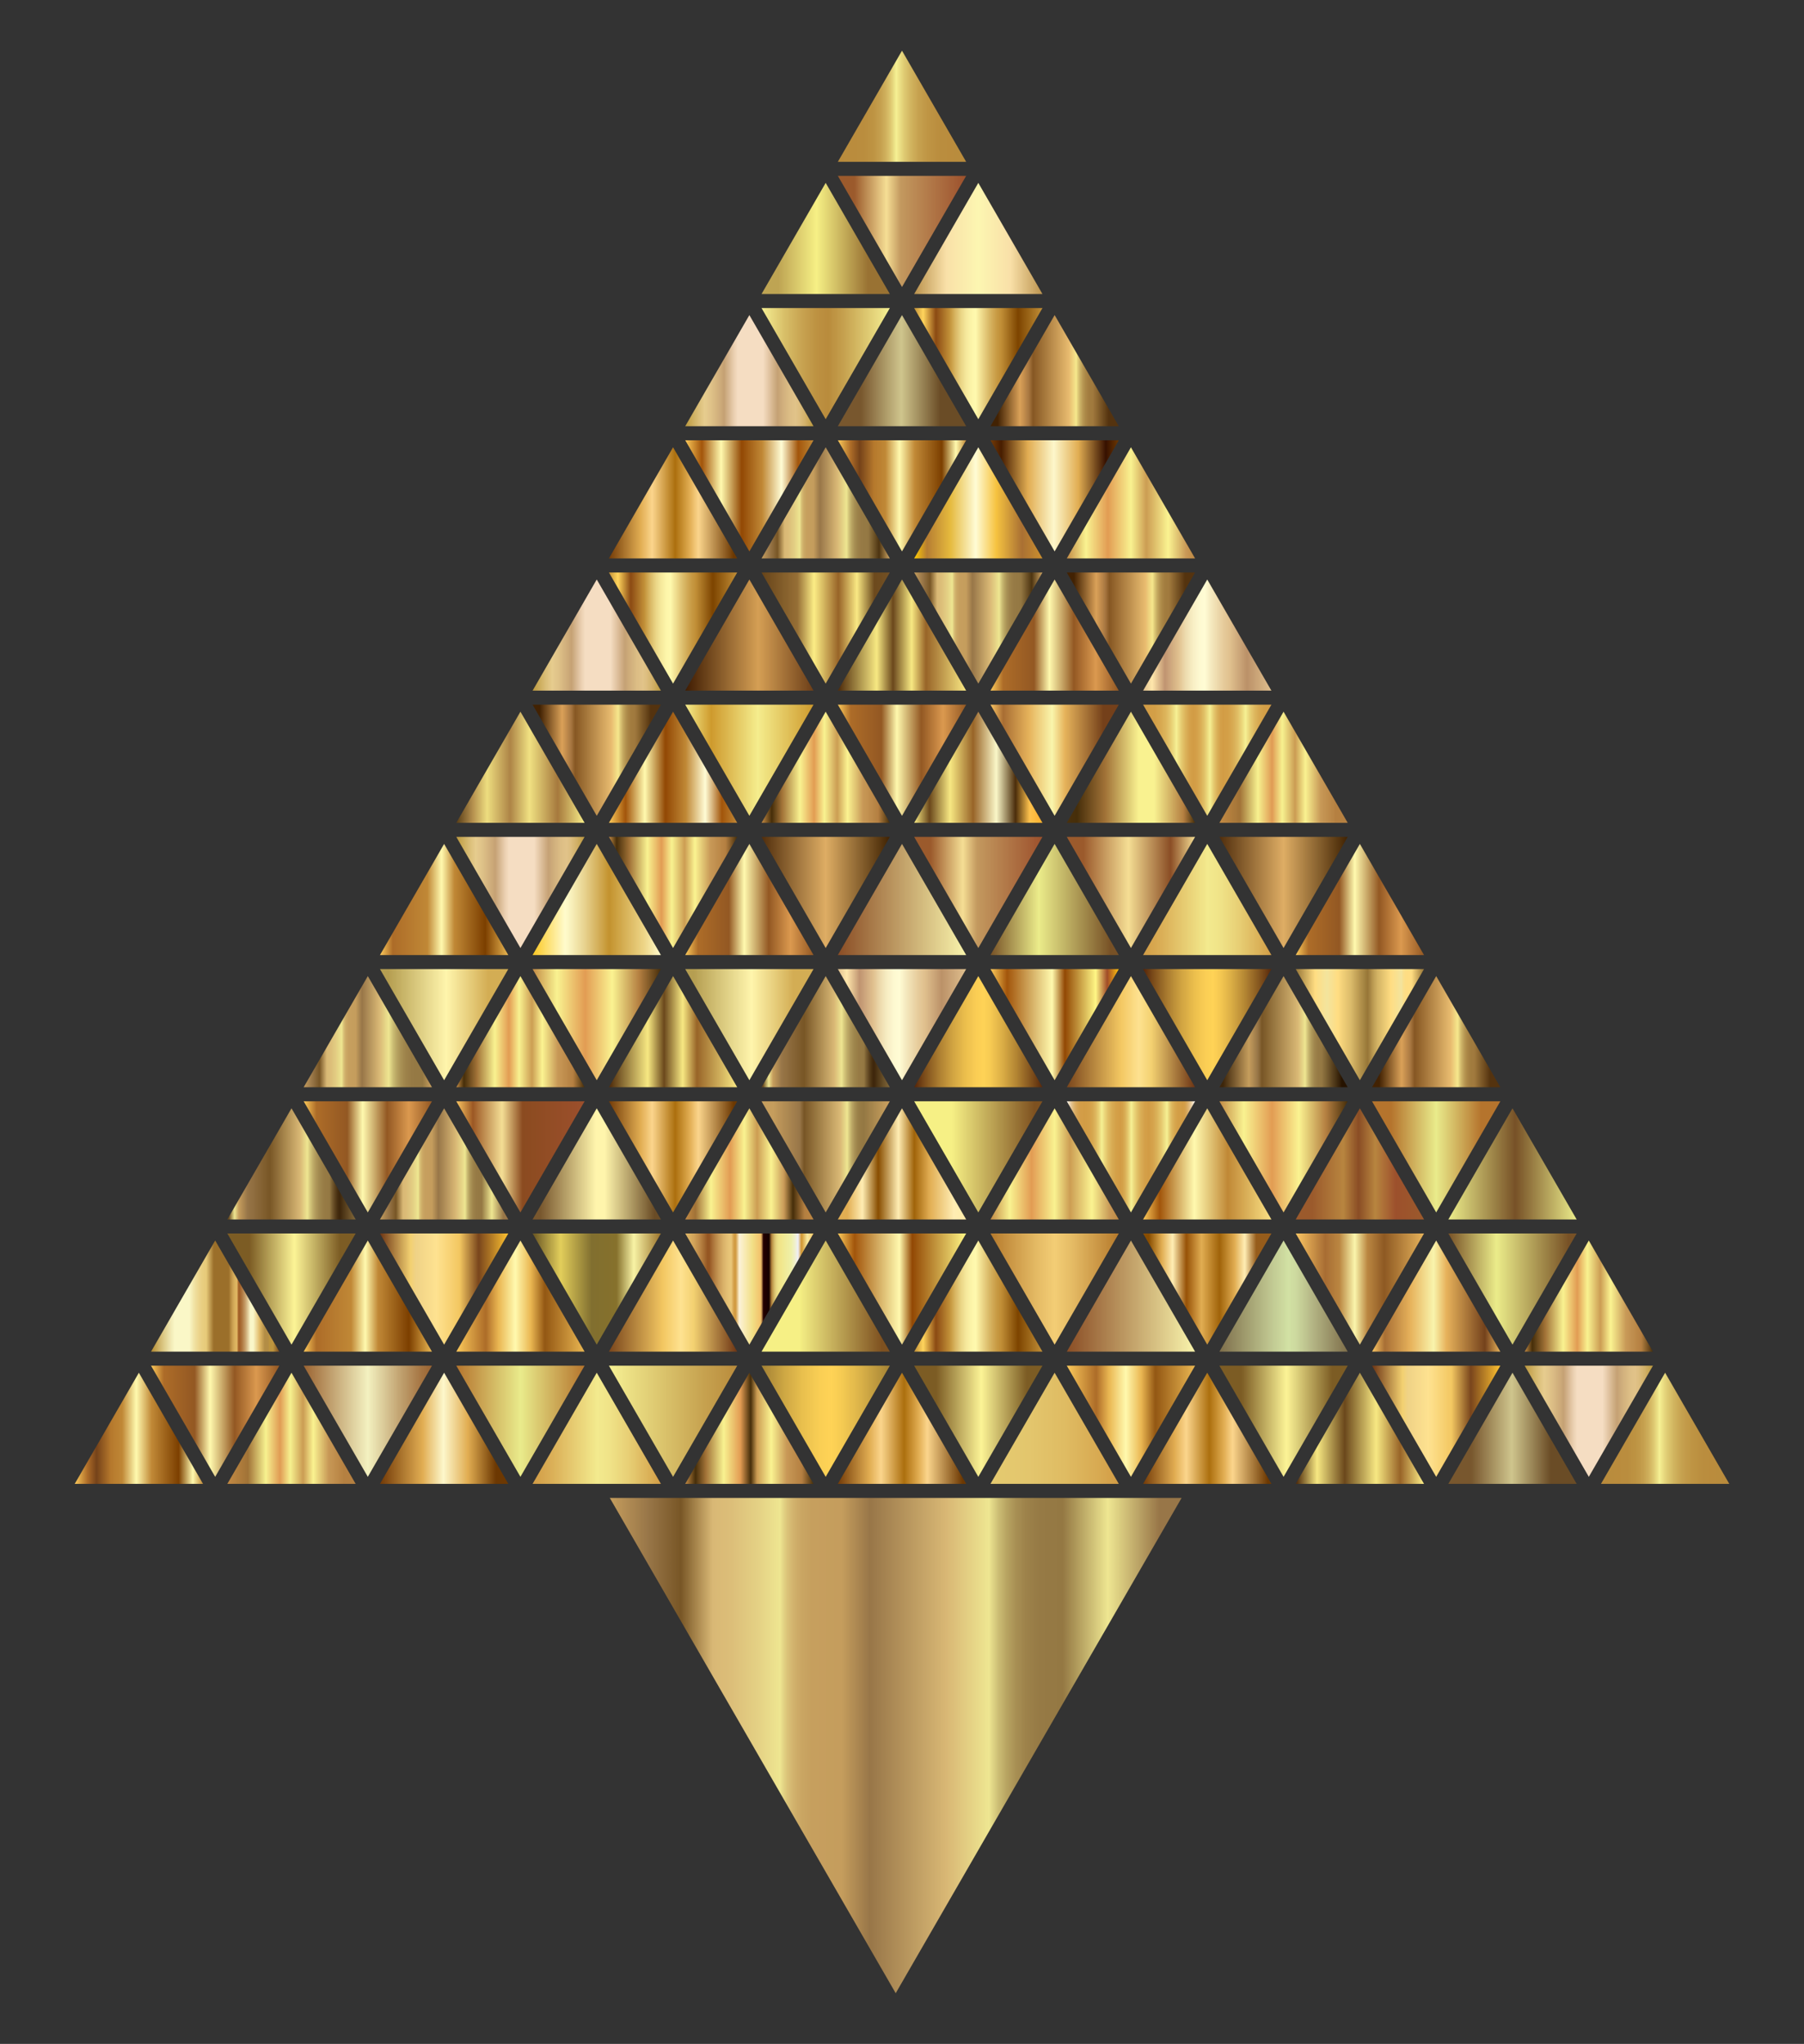 <?xml version="1.0" encoding="utf-8"?>

<!DOCTYPE svg PUBLIC "-//W3C//DTD SVG 1.1//EN" "http://www.w3.org/Graphics/SVG/1.1/DTD/svg11.dtd">
<svg version="1.1" id="Layer_1" xmlns="http://www.w3.org/2000/svg" xmlns:xlink="http://www.w3.org/1999/xlink" x="0px" y="0px"
	 viewBox="0 0 1486.197 1683.472" enable-background="new 0 0 1486.197 1683.472" xml:space="preserve">
<rect x="0" y="0" width="1486.197" height="1683.472" fill="#333333" stroke="none"/>
<g>
	<linearGradient id="SVGID_1_" gradientUnits="userSpaceOnUse" x1="690.244" y1="87.51" x2="795.953" y2="87.51">
		<stop  offset="0" style="stop-color:#B98B3C"/>
		<stop  offset="0.204" style="stop-color:#BA8D3E"/>
		<stop  offset="0.278" style="stop-color:#BE9443"/>
		<stop  offset="0.33" style="stop-color:#C59F4E"/>
		<stop  offset="0.372" style="stop-color:#CFB05C"/>
		<stop  offset="0.409" style="stop-color:#DDC66F"/>
		<stop  offset="0.44" style="stop-color:#ECE186"/>
		<stop  offset="0.456" style="stop-color:#F6F194"/>
		<stop  offset="0.468" style="stop-color:#F1E88C"/>
		<stop  offset="0.516" style="stop-color:#DFCB73"/>
		<stop  offset="0.569" style="stop-color:#D1B45F"/>
		<stop  offset="0.629" style="stop-color:#C6A14F"/>
		<stop  offset="0.701" style="stop-color:#BF9544"/>
		<stop  offset="0.796" style="stop-color:#BA8D3E"/>
		<stop  offset="1" style="stop-color:#B98B3C"/>
	</linearGradient>
	<polygon fill="url(#SVGID_1_)" points="743.098,41.736 795.953,133.283 690.244,133.283 	"/>
	<linearGradient id="SVGID_2_" gradientUnits="userSpaceOnUse" x1="690.244" y1="190.619" x2="795.953" y2="190.619">
		<stop  offset="0.13" style="stop-color:#9B5A2C"/>
		<stop  offset="0.379" style="stop-color:#F5DE94"/>
		<stop  offset="0.489" style="stop-color:#C3995F"/>
		<stop  offset="1" style="stop-color:#9C502C"/>
	</linearGradient>
	<polygon fill="url(#SVGID_2_)" points="743.098,236.393 795.953,144.846 690.244,144.846 	"/>
	<linearGradient id="SVGID_3_" gradientUnits="userSpaceOnUse" x1="753.113" y1="196.401" x2="858.822" y2="196.401">
		<stop  offset="0.006" style="stop-color:#BB934E"/>
		<stop  offset="0.25" style="stop-color:#F9E0A8"/>
		<stop  offset="0.5" style="stop-color:#FCF6B1"/>
		<stop  offset="0.75" style="stop-color:#F9E0A8"/>
		<stop  offset="1" style="stop-color:#BB934E"/>
	</linearGradient>
	<polygon fill="url(#SVGID_3_)" points="805.967,150.628 858.822,242.174 753.113,242.174 	"/>
	<linearGradient id="SVGID_4_" gradientUnits="userSpaceOnUse" x1="753.113" y1="299.512" x2="858.822" y2="299.512">
		<stop  offset="0" style="stop-color:#C18F37"/>
		<stop  offset="0.07" style="stop-color:#FFD45C"/>
		<stop  offset="0.17" style="stop-color:#8B4A13"/>
		<stop  offset="0.275" style="stop-color:#C18F37"/>
		<stop  offset="0.282" style="stop-color:#C5963E"/>
		<stop  offset="0.325" style="stop-color:#DAB966"/>
		<stop  offset="0.366" style="stop-color:#EAD586"/>
		<stop  offset="0.407" style="stop-color:#F6E99C"/>
		<stop  offset="0.446" style="stop-color:#FDF5A9"/>
		<stop  offset="0.48" style="stop-color:#FFF9AE"/>
		<stop  offset="0.504" style="stop-color:#F6E99C"/>
		<stop  offset="0.584" style="stop-color:#D9B866"/>
		<stop  offset="0.643" style="stop-color:#C89A44"/>
		<stop  offset="0.676" style="stop-color:#C18F37"/>
		<stop  offset="0.81" style="stop-color:#7D4400"/>
		<stop  offset="1" style="stop-color:#C18F37"/>
	</linearGradient>
	<polygon fill="url(#SVGID_4_)" points="805.967,345.285 858.822,253.738 753.113,253.738 	"/>
	<linearGradient id="SVGID_5_" gradientUnits="userSpaceOnUse" x1="564.507" y1="305.293" x2="670.215" y2="305.293">
		<stop  offset="0" style="stop-color:#BC993E"/>
		<stop  offset="0.1" style="stop-color:#D9BD76"/>
		<stop  offset="0.152" style="stop-color:#E6CC8E"/>
		<stop  offset="0.201" style="stop-color:#DFC288"/>
		<stop  offset="0.284" style="stop-color:#CBA878"/>
		<stop  offset="0.303" style="stop-color:#C5A174"/>
		<stop  offset="0.318" style="stop-color:#CCAA80"/>
		<stop  offset="0.379" style="stop-color:#EACFB0"/>
		<stop  offset="0.41" style="stop-color:#F5DDC2"/>
		<stop  offset="0.607" style="stop-color:#F5DDC2"/>
		<stop  offset="0.719" style="stop-color:#C5A174"/>
		<stop  offset="0.748" style="stop-color:#CDAB7A"/>
		<stop  offset="0.812" style="stop-color:#DCBD85"/>
		<stop  offset="0.86" style="stop-color:#E1C389"/>
		<stop  offset="0.889" style="stop-color:#DDBE80"/>
		<stop  offset="0.937" style="stop-color:#D1B068"/>
		<stop  offset="0.997" style="stop-color:#BD9A40"/>
		<stop  offset="1" style="stop-color:#BC993E"/>
	</linearGradient>
	<polygon fill="url(#SVGID_5_)" points="617.361,259.52 670.215,351.066 564.507,351.066 	"/>
	<linearGradient id="SVGID_6_" gradientUnits="userSpaceOnUse" x1="564.507" y1="408.403" x2="670.215" y2="408.403">
		<stop  offset="0" style="stop-color:#FCCA5B"/>
		<stop  offset="0.13" style="stop-color:#A2550B"/>
		<stop  offset="0.28" style="stop-color:#FFF9AE"/>
		<stop  offset="0.44" style="stop-color:#924804"/>
		<stop  offset="0.6" style="stop-color:#C08836"/>
		<stop  offset="0.75" style="stop-color:#FFFCD5"/>
		<stop  offset="0.88" style="stop-color:#A2550B"/>
		<stop  offset="1" style="stop-color:#C08836"/>
	</linearGradient>
	<polygon fill="url(#SVGID_6_)" points="617.361,454.176 670.215,362.63 564.507,362.63 	"/>
	<linearGradient id="SVGID_7_" gradientUnits="userSpaceOnUse" x1="690.244" y1="305.293" x2="795.953" y2="305.293">
		<stop  offset="0.18" style="stop-color:#78572E"/>
		<stop  offset="0.494" style="stop-color:#CFC58D"/>
		<stop  offset="0.798" style="stop-color:#6A4C26"/>
	</linearGradient>
	<polygon fill="url(#SVGID_7_)" points="743.098,259.52 795.953,351.066 690.244,351.066 	"/>
	<linearGradient id="SVGID_8_" gradientUnits="userSpaceOnUse" x1="690.244" y1="408.403" x2="795.953" y2="408.403">
		<stop  offset="0" style="stop-color:#FCCA5B"/>
		<stop  offset="0.1" style="stop-color:#AD6C28"/>
		<stop  offset="0.17" style="stop-color:#754219"/>
		<stop  offset="0.28" style="stop-color:#B5782C"/>
		<stop  offset="0.37" style="stop-color:#C08836"/>
		<stop  offset="0.48" style="stop-color:#FFF9AE"/>
		<stop  offset="0.6" style="stop-color:#C08836"/>
		<stop  offset="0.81" style="stop-color:#7C3F00"/>
		<stop  offset="0.92" style="stop-color:#FFF9AE"/>
		<stop  offset="1" style="stop-color:#C08836"/>
	</linearGradient>
	<polygon fill="url(#SVGID_8_)" points="743.098,454.176 795.953,362.63 690.244,362.63 	"/>
	<linearGradient id="SVGID_9_" gradientUnits="userSpaceOnUse" x1="753.113" y1="414.185" x2="858.822" y2="414.185">
		<stop  offset="0" style="stop-color:#FFCB05"/>
		<stop  offset="0.1" style="stop-color:#B67D32"/>
		<stop  offset="0.28" style="stop-color:#E5B93D"/>
		<stop  offset="0.48" style="stop-color:#FFFCD5"/>
		<stop  offset="0.64" style="stop-color:#F6C340"/>
		<stop  offset="0.84" style="stop-color:#A97033"/>
		<stop  offset="1" style="stop-color:#CB8F2E"/>
	</linearGradient>
	<polygon fill="url(#SVGID_9_)" points="805.967,368.412 858.822,459.958 753.113,459.958 	"/>
	<linearGradient id="SVGID_10_" gradientUnits="userSpaceOnUse" x1="753.113" y1="517.295" x2="858.822" y2="517.295">
		<stop  offset="0" style="stop-color:#C59D5D"/>
		<stop  offset="0.067" style="stop-color:#987648"/>
		<stop  offset="0.124" style="stop-color:#785626"/>
		<stop  offset="0.18" style="stop-color:#D9B875"/>
		<stop  offset="0.212" style="stop-color:#DCBE79"/>
		<stop  offset="0.258" style="stop-color:#E4D084"/>
		<stop  offset="0.298" style="stop-color:#EEE691"/>
		<stop  offset="0.302" style="stop-color:#E6D887"/>
		<stop  offset="0.311" style="stop-color:#DAC278"/>
		<stop  offset="0.322" style="stop-color:#D1B16C"/>
		<stop  offset="0.335" style="stop-color:#CAA663"/>
		<stop  offset="0.353" style="stop-color:#C69F5E"/>
		<stop  offset="0.405" style="stop-color:#C59D5D"/>
		<stop  offset="0.455" style="stop-color:#987648"/>
		<stop  offset="0.59" style="stop-color:#D9B875"/>
		<stop  offset="0.663" style="stop-color:#EEE691"/>
		<stop  offset="0.668" style="stop-color:#E5DC8A"/>
		<stop  offset="0.685" style="stop-color:#CCBD74"/>
		<stop  offset="0.704" style="stop-color:#B8A462"/>
		<stop  offset="0.724" style="stop-color:#A89054"/>
		<stop  offset="0.748" style="stop-color:#9D824A"/>
		<stop  offset="0.778" style="stop-color:#967A45"/>
		<stop  offset="0.832" style="stop-color:#947843"/>
		<stop  offset="0.916" style="stop-color:#4D3411"/>
		<stop  offset="0.994" style="stop-color:#C59D5D"/>
	</linearGradient>
	<polygon fill="url(#SVGID_10_)" points="805.967,563.068 858.822,471.522 753.113,471.522 	"/>
	<linearGradient id="SVGID_11_" gradientUnits="userSpaceOnUse" x1="627.375" y1="414.185" x2="733.084" y2="414.185">
		<stop  offset="0" style="stop-color:#C59D5D"/>
		<stop  offset="0.067" style="stop-color:#987648"/>
		<stop  offset="0.124" style="stop-color:#785626"/>
		<stop  offset="0.18" style="stop-color:#D9B875"/>
		<stop  offset="0.212" style="stop-color:#DCBE79"/>
		<stop  offset="0.258" style="stop-color:#E4D084"/>
		<stop  offset="0.298" style="stop-color:#EEE691"/>
		<stop  offset="0.302" style="stop-color:#E6D887"/>
		<stop  offset="0.311" style="stop-color:#DAC278"/>
		<stop  offset="0.322" style="stop-color:#D1B16C"/>
		<stop  offset="0.335" style="stop-color:#CAA663"/>
		<stop  offset="0.353" style="stop-color:#C69F5E"/>
		<stop  offset="0.405" style="stop-color:#C59D5D"/>
		<stop  offset="0.455" style="stop-color:#987648"/>
		<stop  offset="0.59" style="stop-color:#D9B875"/>
		<stop  offset="0.663" style="stop-color:#EEE691"/>
		<stop  offset="0.668" style="stop-color:#E5DC8A"/>
		<stop  offset="0.685" style="stop-color:#CCBD74"/>
		<stop  offset="0.704" style="stop-color:#B8A462"/>
		<stop  offset="0.724" style="stop-color:#A89054"/>
		<stop  offset="0.748" style="stop-color:#9D824A"/>
		<stop  offset="0.778" style="stop-color:#967A45"/>
		<stop  offset="0.832" style="stop-color:#947843"/>
		<stop  offset="0.916" style="stop-color:#4D3411"/>
		<stop  offset="0.994" style="stop-color:#C59D5D"/>
	</linearGradient>
	<polygon fill="url(#SVGID_11_)" points="680.23,368.412 733.084,459.958 627.375,459.958 	"/>
	<linearGradient id="SVGID_12_" gradientUnits="userSpaceOnUse" x1="627.375" y1="517.295" x2="733.084" y2="517.295">
		<stop  offset="0.009" style="stop-color:#68451A"/>
		<stop  offset="0.28" style="stop-color:#966F36"/>
		<stop  offset="0.409" style="stop-color:#FCED85"/>
		<stop  offset="0.599" style="stop-color:#986428"/>
		<stop  offset="0.743" style="stop-color:#F9E883"/>
		<stop  offset="0.88" style="stop-color:#6C491D"/>
		<stop  offset="0.99" style="stop-color:#725024"/>
	</linearGradient>
	<polygon fill="url(#SVGID_12_)" points="680.23,563.068 733.084,471.522 627.375,471.522 	"/>
	<linearGradient id="SVGID_13_" gradientUnits="userSpaceOnUse" x1="815.982" y1="305.293" x2="921.69" y2="305.293">
		<stop  offset="0.056" style="stop-color:#422203"/>
		<stop  offset="0.23" style="stop-color:#DAA158"/>
		<stop  offset="0.298" style="stop-color:#A97842"/>
		<stop  offset="0.332" style="stop-color:#865723"/>
		<stop  offset="0.612" style="stop-color:#E8BB6F"/>
		<stop  offset="0.668" style="stop-color:#F6E88D"/>
		<stop  offset="0.683" style="stop-color:#DFCB78"/>
		<stop  offset="0.702" style="stop-color:#C8AD63"/>
		<stop  offset="0.722" style="stop-color:#B79652"/>
		<stop  offset="0.743" style="stop-color:#AA8646"/>
		<stop  offset="0.767" style="stop-color:#A27C3F"/>
		<stop  offset="0.798" style="stop-color:#A0793D"/>
		<stop  offset="0.921" style="stop-color:#54330F"/>
	</linearGradient>
	<polygon fill="url(#SVGID_13_)" points="868.836,259.52 921.69,351.066 815.982,351.066 	"/>
	<linearGradient id="SVGID_14_" gradientUnits="userSpaceOnUse" x1="815.982" y1="408.403" x2="921.69" y2="408.403">
		<stop  offset="0" style="stop-color:#733B08"/>
		<stop  offset="0.084" style="stop-color:#471D00"/>
		<stop  offset="0.292" style="stop-color:#E1AD52"/>
		<stop  offset="0.494" style="stop-color:#FDF7CB"/>
		<stop  offset="0.685" style="stop-color:#E1AD52"/>
		<stop  offset="0.899" style="stop-color:#371100"/>
		<stop  offset="1" style="stop-color:#6C3802"/>
	</linearGradient>
	<polygon fill="url(#SVGID_14_)" points="868.836,454.176 921.69,362.63 815.982,362.63 	"/>
	<linearGradient id="SVGID_15_" gradientUnits="userSpaceOnUse" x1="878.851" y1="414.185" x2="984.559" y2="414.185">
		<stop  offset="0" style="stop-color:#C38B45"/>
		<stop  offset="0.15" style="stop-color:#F9F290"/>
		<stop  offset="0.32" style="stop-color:#E29C53"/>
		<stop  offset="0.5" style="stop-color:#F9F290"/>
		<stop  offset="0.62" style="stop-color:#CC9D53"/>
		<stop  offset="0.79" style="stop-color:#FBF391"/>
		<stop  offset="0.93" style="stop-color:#C89957"/>
		<stop  offset="1" style="stop-color:#BE8742"/>
	</linearGradient>
	<polygon fill="url(#SVGID_15_)" points="931.705,368.412 984.559,459.958 878.851,459.958 	"/>
	<linearGradient id="SVGID_16_" gradientUnits="userSpaceOnUse" x1="878.851" y1="517.295" x2="984.559" y2="517.295">
		<stop  offset="0.056" style="stop-color:#422203"/>
		<stop  offset="0.23" style="stop-color:#DAA158"/>
		<stop  offset="0.298" style="stop-color:#A97842"/>
		<stop  offset="0.332" style="stop-color:#865723"/>
		<stop  offset="0.612" style="stop-color:#E8BB6F"/>
		<stop  offset="0.668" style="stop-color:#F6E88D"/>
		<stop  offset="0.683" style="stop-color:#DFCB78"/>
		<stop  offset="0.702" style="stop-color:#C8AD63"/>
		<stop  offset="0.722" style="stop-color:#B79652"/>
		<stop  offset="0.743" style="stop-color:#AA8646"/>
		<stop  offset="0.767" style="stop-color:#A27C3F"/>
		<stop  offset="0.798" style="stop-color:#A0793D"/>
		<stop  offset="0.921" style="stop-color:#54330F"/>
	</linearGradient>
	<polygon fill="url(#SVGID_16_)" points="931.705,563.068 984.559,471.522 878.851,471.522 	"/>
	<linearGradient id="SVGID_17_" gradientUnits="userSpaceOnUse" x1="501.638" y1="414.185" x2="607.346" y2="414.185">
		<stop  offset="0" style="stop-color:#733B08"/>
		<stop  offset="0.247" style="stop-color:#E1AD52"/>
		<stop  offset="0.337" style="stop-color:#FBD58C"/>
		<stop  offset="0.517" style="stop-color:#AC6F0E"/>
		<stop  offset="0.629" style="stop-color:#E1AD52"/>
		<stop  offset="0.697" style="stop-color:#FBD58C"/>
		<stop  offset="0.972" style="stop-color:#6C3802"/>
		<stop  offset="1" style="stop-color:#6C3802"/>
	</linearGradient>
	<polygon fill="url(#SVGID_17_)" points="554.492,368.412 607.346,459.958 501.638,459.958 	"/>
	<linearGradient id="SVGID_18_" gradientUnits="userSpaceOnUse" x1="501.638" y1="517.295" x2="607.346" y2="517.295">
		<stop  offset="0" style="stop-color:#C18F37"/>
		<stop  offset="0.07" style="stop-color:#FFD45C"/>
		<stop  offset="0.17" style="stop-color:#8B4A13"/>
		<stop  offset="0.275" style="stop-color:#C18F37"/>
		<stop  offset="0.282" style="stop-color:#C5963E"/>
		<stop  offset="0.325" style="stop-color:#DAB966"/>
		<stop  offset="0.366" style="stop-color:#EAD586"/>
		<stop  offset="0.407" style="stop-color:#F6E99C"/>
		<stop  offset="0.446" style="stop-color:#FDF5A9"/>
		<stop  offset="0.48" style="stop-color:#FFF9AE"/>
		<stop  offset="0.504" style="stop-color:#F6E99C"/>
		<stop  offset="0.584" style="stop-color:#D9B866"/>
		<stop  offset="0.643" style="stop-color:#C89A44"/>
		<stop  offset="0.676" style="stop-color:#C18F37"/>
		<stop  offset="0.81" style="stop-color:#7D4400"/>
		<stop  offset="1" style="stop-color:#C18F37"/>
	</linearGradient>
	<polygon fill="url(#SVGID_18_)" points="554.492,563.068 607.346,471.522 501.638,471.522 	"/>
	<linearGradient id="SVGID_19_" gradientUnits="userSpaceOnUse" x1="564.507" y1="523.077" x2="670.215" y2="523.077">
		<stop  offset="0" style="stop-color:#3F1C02"/>
		<stop  offset="0.57" style="stop-color:#D59F54"/>
		<stop  offset="1" style="stop-color:#6C3E18"/>
	</linearGradient>
	<polygon fill="url(#SVGID_19_)" points="617.361,477.304 670.215,568.85 564.507,568.85 	"/>
	<linearGradient id="SVGID_20_" gradientUnits="userSpaceOnUse" x1="564.507" y1="626.187" x2="670.215" y2="626.187">
		<stop  offset="0" style="stop-color:#F5ED8D"/>
		<stop  offset="0.203" style="stop-color:#CE9A2D"/>
		<stop  offset="0.566" style="stop-color:#F5ED8D"/>
		<stop  offset="1" style="stop-color:#CE9A2D"/>
	</linearGradient>
	<polygon fill="url(#SVGID_20_)" points="617.361,671.96 670.215,580.414 564.507,580.414 	"/>
	<linearGradient id="SVGID_21_" gradientUnits="userSpaceOnUse" x1="690.244" y1="523.077" x2="795.953" y2="523.077">
		<stop  offset="0.013" style="stop-color:#53300E"/>
		<stop  offset="0.303" style="stop-color:#F7E882"/>
		<stop  offset="0.43" style="stop-color:#6B481C"/>
		<stop  offset="0.575" style="stop-color:#F7E882"/>
		<stop  offset="0.686" style="stop-color:#986428"/>
		<stop  offset="1" style="stop-color:#F9E883"/>
	</linearGradient>
	<polygon fill="url(#SVGID_21_)" points="743.098,477.304 795.953,568.85 690.244,568.85 	"/>
	<linearGradient id="SVGID_22_" gradientUnits="userSpaceOnUse" x1="690.244" y1="626.187" x2="795.953" y2="626.187">
		<stop  offset="0" style="stop-color:#FCCA5B"/>
		<stop  offset="0.1" style="stop-color:#AD6C28"/>
		<stop  offset="0.34" style="stop-color:#935823"/>
		<stop  offset="0.46" style="stop-color:#FFF9AE"/>
		<stop  offset="0.65" style="stop-color:#935823"/>
		<stop  offset="0.82" style="stop-color:#DB994F"/>
		<stop  offset="1" style="stop-color:#935823"/>
	</linearGradient>
	<polygon fill="url(#SVGID_22_)" points="743.098,671.96 795.953,580.414 690.244,580.414 	"/>
	<linearGradient id="SVGID_23_" gradientUnits="userSpaceOnUse" x1="815.982" y1="523.077" x2="921.69" y2="523.077">
		<stop  offset="0" style="stop-color:#FCCA5B"/>
		<stop  offset="0.1" style="stop-color:#AD6C28"/>
		<stop  offset="0.34" style="stop-color:#935823"/>
		<stop  offset="0.46" style="stop-color:#FFF9AE"/>
		<stop  offset="0.65" style="stop-color:#935823"/>
		<stop  offset="0.82" style="stop-color:#DB994F"/>
		<stop  offset="1" style="stop-color:#935823"/>
	</linearGradient>
	<polygon fill="url(#SVGID_23_)" points="868.836,477.304 921.69,568.85 815.982,568.85 	"/>
	<linearGradient id="SVGID_24_" gradientUnits="userSpaceOnUse" x1="815.982" y1="626.187" x2="921.69" y2="626.187">
		<stop  offset="0" style="stop-color:#FBC664"/>
		<stop  offset="0.1" style="stop-color:#A86D33"/>
		<stop  offset="0.3" style="stop-color:#E6B35B"/>
		<stop  offset="0.48" style="stop-color:#FAF5AC"/>
		<stop  offset="0.58" style="stop-color:#E6B35B"/>
		<stop  offset="0.88" style="stop-color:#74401A"/>
	</linearGradient>
	<polygon fill="url(#SVGID_24_)" points="868.836,671.96 921.69,580.414 815.982,580.414 	"/>
	<linearGradient id="SVGID_25_" gradientUnits="userSpaceOnUse" x1="941.719" y1="523.077" x2="1047.428" y2="523.077">
		<stop  offset="0" style="stop-color:#E0C08E"/>
		<stop  offset="0.07" style="stop-color:#FFE7AC"/>
		<stop  offset="0.17" style="stop-color:#C09471"/>
		<stop  offset="0.275" style="stop-color:#E0C08E"/>
		<stop  offset="0.329" style="stop-color:#EDDAAD"/>
		<stop  offset="0.383" style="stop-color:#F7EDC3"/>
		<stop  offset="0.434" style="stop-color:#FDF8D0"/>
		<stop  offset="0.48" style="stop-color:#FFFCD5"/>
		<stop  offset="0.537" style="stop-color:#F4E7BC"/>
		<stop  offset="0.627" style="stop-color:#E6CB9B"/>
		<stop  offset="0.676" style="stop-color:#E0C08E"/>
		<stop  offset="0.81" style="stop-color:#BB9168"/>
		<stop  offset="1" style="stop-color:#E0C08E"/>
	</linearGradient>
	<polygon fill="url(#SVGID_25_)" points="994.574,477.304 1047.428,568.85 941.719,568.85 	"/>
	<linearGradient id="SVGID_26_" gradientUnits="userSpaceOnUse" x1="941.719" y1="626.187" x2="1047.428" y2="626.187">
		<stop  offset="0" style="stop-color:#D29C45"/>
		<stop  offset="0.084" style="stop-color:#D39F47"/>
		<stop  offset="0.134" style="stop-color:#D7A74F"/>
		<stop  offset="0.176" style="stop-color:#DDB55C"/>
		<stop  offset="0.213" style="stop-color:#E5C96F"/>
		<stop  offset="0.246" style="stop-color:#F0E387"/>
		<stop  offset="0.26" style="stop-color:#F6F194"/>
		<stop  offset="0.266" style="stop-color:#F3EA8E"/>
		<stop  offset="0.301" style="stop-color:#E5C86E"/>
		<stop  offset="0.335" style="stop-color:#DAB058"/>
		<stop  offset="0.365" style="stop-color:#D4A14A"/>
		<stop  offset="0.391" style="stop-color:#D29C45"/>
		<stop  offset="0.419" style="stop-color:#D4A049"/>
		<stop  offset="0.447" style="stop-color:#D9AC54"/>
		<stop  offset="0.475" style="stop-color:#E1C066"/>
		<stop  offset="0.503" style="stop-color:#EDDC80"/>
		<stop  offset="0.521" style="stop-color:#F6F194"/>
		<stop  offset="0.525" style="stop-color:#F3EA8E"/>
		<stop  offset="0.552" style="stop-color:#E5C86E"/>
		<stop  offset="0.578" style="stop-color:#DAB058"/>
		<stop  offset="0.602" style="stop-color:#D4A14A"/>
		<stop  offset="0.621" style="stop-color:#D29C45"/>
		<stop  offset="0.663" style="stop-color:#D4A048"/>
		<stop  offset="0.7" style="stop-color:#D8AB53"/>
		<stop  offset="0.736" style="stop-color:#E0BD64"/>
		<stop  offset="0.771" style="stop-color:#EBD77C"/>
		<stop  offset="0.799" style="stop-color:#F6F194"/>
		<stop  offset="0.805" style="stop-color:#F3EA8D"/>
		<stop  offset="0.835" style="stop-color:#E7CE73"/>
		<stop  offset="0.868" style="stop-color:#DEB85F"/>
		<stop  offset="0.903" style="stop-color:#D7A850"/>
		<stop  offset="0.943" style="stop-color:#D39F48"/>
		<stop  offset="1" style="stop-color:#D29C45"/>
	</linearGradient>
	<polygon fill="url(#SVGID_26_)" points="994.574,671.96 1047.428,580.414 941.719,580.414 	"/>
	<linearGradient id="SVGID_27_" gradientUnits="userSpaceOnUse" x1="1004.588" y1="631.969" x2="1110.297" y2="631.969">
		<stop  offset="0" style="stop-color:#C38A44"/>
		<stop  offset="0.16" style="stop-color:#A17337"/>
		<stop  offset="0.3" style="stop-color:#F7F18F"/>
		<stop  offset="0.41" style="stop-color:#E09B54"/>
		<stop  offset="0.49" style="stop-color:#F7F18F"/>
		<stop  offset="0.59" style="stop-color:#CB9C53"/>
		<stop  offset="0.67" style="stop-color:#FAF290"/>
		<stop  offset="0.79" style="stop-color:#C79856"/>
		<stop  offset="0.91" style="stop-color:#B58041"/>
	</linearGradient>
	<polygon fill="url(#SVGID_27_)" points="1057.442,586.196 1110.297,677.742 1004.588,677.742 	"/>
	<linearGradient id="SVGID_28_" gradientUnits="userSpaceOnUse" x1="1004.588" y1="735.079" x2="1110.297" y2="735.079">
		<stop  offset="0.01" style="stop-color:#53300E"/>
		<stop  offset="0.5" style="stop-color:#DEAD64"/>
		<stop  offset="0.99" style="stop-color:#432504"/>
	</linearGradient>
	<polygon fill="url(#SVGID_28_)" points="1057.442,780.852 1110.297,689.306 1004.588,689.306 	"/>
	<linearGradient id="SVGID_29_" gradientUnits="userSpaceOnUse" x1="1067.457" y1="740.861" x2="1173.165" y2="740.861">
		<stop  offset="0" style="stop-color:#FCCA5B"/>
		<stop  offset="0.1" style="stop-color:#AD6C28"/>
		<stop  offset="0.34" style="stop-color:#935823"/>
		<stop  offset="0.46" style="stop-color:#FFF9AE"/>
		<stop  offset="0.65" style="stop-color:#935823"/>
		<stop  offset="0.82" style="stop-color:#DB994F"/>
		<stop  offset="1" style="stop-color:#935823"/>
	</linearGradient>
	<polygon fill="url(#SVGID_29_)" points="1120.311,695.088 1173.165,786.634 1067.457,786.634 	"/>
	<linearGradient id="SVGID_30_" gradientUnits="userSpaceOnUse" x1="1067.457" y1="843.971" x2="1173.165" y2="843.971">
		<stop  offset="0" style="stop-color:#967537"/>
		<stop  offset="0.151" style="stop-color:#FFDD82"/>
		<stop  offset="0.244" style="stop-color:#F3E49E"/>
		<stop  offset="0.327" style="stop-color:#FFDD82"/>
		<stop  offset="0.429" style="stop-color:#DBBB6A"/>
		<stop  offset="0.561" style="stop-color:#967537"/>
		<stop  offset="0.565" style="stop-color:#9A793A"/>
		<stop  offset="0.605" style="stop-color:#BD9D54"/>
		<stop  offset="0.638" style="stop-color:#D3B364"/>
		<stop  offset="0.658" style="stop-color:#DBBB6A"/>
		<stop  offset="0.742" style="stop-color:#FFDD82"/>
		<stop  offset="0.824" style="stop-color:#F3E49E"/>
		<stop  offset="0.829" style="stop-color:#F6E296"/>
		<stop  offset="0.841" style="stop-color:#FBDF8B"/>
		<stop  offset="0.857" style="stop-color:#FEDD84"/>
		<stop  offset="0.902" style="stop-color:#FFDD82"/>
		<stop  offset="0.96" style="stop-color:#BF9D54"/>
		<stop  offset="1" style="stop-color:#967537"/>
	</linearGradient>
	<polygon fill="url(#SVGID_30_)" points="1120.311,889.744 1173.165,798.198 1067.457,798.198 	"/>
	<linearGradient id="SVGID_31_" gradientUnits="userSpaceOnUse" x1="1130.326" y1="849.753" x2="1236.034" y2="849.753">
		<stop  offset="0.056" style="stop-color:#422203"/>
		<stop  offset="0.23" style="stop-color:#DAA158"/>
		<stop  offset="0.298" style="stop-color:#A97842"/>
		<stop  offset="0.332" style="stop-color:#865723"/>
		<stop  offset="0.612" style="stop-color:#E8BB6F"/>
		<stop  offset="0.668" style="stop-color:#F6E88D"/>
		<stop  offset="0.683" style="stop-color:#DFCB78"/>
		<stop  offset="0.702" style="stop-color:#C8AD63"/>
		<stop  offset="0.722" style="stop-color:#B79652"/>
		<stop  offset="0.743" style="stop-color:#AA8646"/>
		<stop  offset="0.767" style="stop-color:#A27C3F"/>
		<stop  offset="0.798" style="stop-color:#A0793D"/>
		<stop  offset="0.921" style="stop-color:#54330F"/>
	</linearGradient>
	<polygon fill="url(#SVGID_31_)" points="1183.18,803.98 1236.034,895.526 1130.326,895.526 	"/>
	<linearGradient id="SVGID_32_" gradientUnits="userSpaceOnUse" x1="1130.326" y1="952.863" x2="1236.034" y2="952.863">
		<stop  offset="0.15" style="stop-color:#B5742D"/>
		<stop  offset="0.5" style="stop-color:#E9EB8B"/>
		<stop  offset="0.85" style="stop-color:#B5742D"/>
	</linearGradient>
	<polygon fill="url(#SVGID_32_)" points="1183.18,998.636 1236.034,907.09 1130.326,907.09 	"/>
	<linearGradient id="SVGID_33_" gradientUnits="userSpaceOnUse" x1="1067.457" y1="958.645" x2="1173.165" y2="958.645">
		<stop  offset="0" style="stop-color:#9B5A2C"/>
		<stop  offset="0.13" style="stop-color:#9B5A2C"/>
		<stop  offset="0.37" style="stop-color:#B8853F"/>
		<stop  offset="0.49" style="stop-color:#8A4D25"/>
		<stop  offset="0.62" style="stop-color:#B8853F"/>
		<stop  offset="0.78" style="stop-color:#9C502C"/>
		<stop  offset="1" style="stop-color:#9B5A2C"/>
	</linearGradient>
	<polygon fill="url(#SVGID_33_)" points="1120.311,912.872 1173.165,1004.418 1067.457,1004.418 	"/>
	<linearGradient id="SVGID_34_" gradientUnits="userSpaceOnUse" x1="1067.457" y1="1061.755" x2="1173.165" y2="1061.755">
		<stop  offset="0" style="stop-color:#FBC664"/>
		<stop  offset="0.23" style="stop-color:#A86D33"/>
		<stop  offset="0.34" style="stop-color:#BA8641"/>
		<stop  offset="0.46" style="stop-color:#FAF5AC"/>
		<stop  offset="0.56" style="stop-color:#BA8641"/>
		<stop  offset="0.69" style="stop-color:#8E5923"/>
		<stop  offset="1" style="stop-color:#E6B35B"/>
	</linearGradient>
	<polygon fill="url(#SVGID_34_)" points="1120.311,1107.528 1173.165,1015.982 1067.457,1015.982 	"/>
	<linearGradient id="SVGID_35_" gradientUnits="userSpaceOnUse" x1="1193.194" y1="958.645" x2="1298.903" y2="958.645">
		<stop  offset="0.006" style="stop-color:#EBEC8A"/>
		<stop  offset="0.522" style="stop-color:#775127"/>
		<stop  offset="1" style="stop-color:#EBEC8A"/>
	</linearGradient>
	<polygon fill="url(#SVGID_35_)" points="1246.049,912.872 1298.903,1004.418 1193.194,1004.418 	"/>
	<linearGradient id="SVGID_36_" gradientUnits="userSpaceOnUse" x1="1193.194" y1="1061.755" x2="1298.903" y2="1061.755">
		<stop  offset="0" style="stop-color:#775126"/>
		<stop  offset="0.376" style="stop-color:#EBEC8A"/>
		<stop  offset="0.938" style="stop-color:#775126"/>
	</linearGradient>
	<polygon fill="url(#SVGID_36_)" points="1246.049,1107.528 1298.903,1015.982 1193.194,1015.982 	"/>
	<linearGradient id="SVGID_37_" gradientUnits="userSpaceOnUse" x1="1256.063" y1="1067.537" x2="1361.772" y2="1067.537">
		<stop  offset="0" style="stop-color:#C38B45"/>
		<stop  offset="0.06" style="stop-color:#462E0A"/>
		<stop  offset="0.16" style="stop-color:#A17237"/>
		<stop  offset="0.3" style="stop-color:#F9F290"/>
		<stop  offset="0.41" style="stop-color:#E29C53"/>
		<stop  offset="0.49" style="stop-color:#F9F290"/>
		<stop  offset="0.59" style="stop-color:#CC9D53"/>
		<stop  offset="0.67" style="stop-color:#FBF391"/>
		<stop  offset="0.79" style="stop-color:#C89957"/>
		<stop  offset="0.91" style="stop-color:#B47F41"/>
		<stop  offset="1" style="stop-color:#462E0A"/>
	</linearGradient>
	<polygon fill="url(#SVGID_37_)" points="1308.917,1021.764 1361.772,1113.31 1256.063,1113.31 	"/>
	<linearGradient id="SVGID_38_" gradientUnits="userSpaceOnUse" x1="1256.063" y1="1170.647" x2="1361.772" y2="1170.647">
		<stop  offset="0" style="stop-color:#BC993E"/>
		<stop  offset="0.1" style="stop-color:#D9BD76"/>
		<stop  offset="0.152" style="stop-color:#E6CC8E"/>
		<stop  offset="0.201" style="stop-color:#DFC288"/>
		<stop  offset="0.284" style="stop-color:#CBA878"/>
		<stop  offset="0.303" style="stop-color:#C5A174"/>
		<stop  offset="0.318" style="stop-color:#CCAA80"/>
		<stop  offset="0.379" style="stop-color:#EACFB0"/>
		<stop  offset="0.41" style="stop-color:#F5DDC2"/>
		<stop  offset="0.607" style="stop-color:#F5DDC2"/>
		<stop  offset="0.719" style="stop-color:#C5A174"/>
		<stop  offset="0.748" style="stop-color:#CDAB7A"/>
		<stop  offset="0.812" style="stop-color:#DCBD85"/>
		<stop  offset="0.86" style="stop-color:#E1C389"/>
		<stop  offset="0.889" style="stop-color:#DDBE80"/>
		<stop  offset="0.937" style="stop-color:#D1B068"/>
		<stop  offset="0.997" style="stop-color:#BD9A40"/>
		<stop  offset="1" style="stop-color:#BC993E"/>
	</linearGradient>
	<polygon fill="url(#SVGID_38_)" points="1308.917,1216.42 1361.772,1124.874 1256.063,1124.874 	"/>
	<linearGradient id="SVGID_39_" gradientUnits="userSpaceOnUse" x1="1318.932" y1="1176.429" x2="1424.641" y2="1176.429">
		<stop  offset="0" style="stop-color:#B98B3C"/>
		<stop  offset="0.204" style="stop-color:#BA8D3E"/>
		<stop  offset="0.278" style="stop-color:#BE9443"/>
		<stop  offset="0.33" style="stop-color:#C59F4E"/>
		<stop  offset="0.372" style="stop-color:#CFB05C"/>
		<stop  offset="0.409" style="stop-color:#DDC66F"/>
		<stop  offset="0.44" style="stop-color:#ECE186"/>
		<stop  offset="0.456" style="stop-color:#F6F194"/>
		<stop  offset="0.468" style="stop-color:#F1E88C"/>
		<stop  offset="0.516" style="stop-color:#DFCB73"/>
		<stop  offset="0.569" style="stop-color:#D1B45F"/>
		<stop  offset="0.629" style="stop-color:#C6A14F"/>
		<stop  offset="0.701" style="stop-color:#BF9544"/>
		<stop  offset="0.796" style="stop-color:#BA8D3E"/>
		<stop  offset="1" style="stop-color:#B98B3C"/>
	</linearGradient>
	<polygon fill="url(#SVGID_39_)" points="1371.786,1130.656 1424.641,1222.202 1318.932,1222.202 	"/>
	<linearGradient id="SVGID_40_" gradientUnits="userSpaceOnUse" x1="1193.194" y1="1176.429" x2="1298.903" y2="1176.429">
		<stop  offset="0.18" style="stop-color:#78572E"/>
		<stop  offset="0.494" style="stop-color:#CFC58D"/>
		<stop  offset="0.798" style="stop-color:#6A4C26"/>
	</linearGradient>
	<polygon fill="url(#SVGID_40_)" points="1246.049,1130.656 1298.903,1222.202 1193.194,1222.202 	"/>
	<linearGradient id="SVGID_41_" gradientUnits="userSpaceOnUse" x1="1067.457" y1="1176.429" x2="1173.165" y2="1176.429">
		<stop  offset="0.01" style="stop-color:#53300E"/>
		<stop  offset="0.167" style="stop-color:#F7E882"/>
		<stop  offset="0.382" style="stop-color:#6B481C"/>
		<stop  offset="0.627" style="stop-color:#F7E882"/>
		<stop  offset="0.814" style="stop-color:#986428"/>
		<stop  offset="0.99" style="stop-color:#F9E883"/>
	</linearGradient>
	<polygon fill="url(#SVGID_41_)" points="1120.311,1130.656 1173.165,1222.202 1067.457,1222.202 	"/>
	<linearGradient id="SVGID_42_" gradientUnits="userSpaceOnUse" x1="941.719" y1="1176.429" x2="1047.428" y2="1176.429">
		<stop  offset="0" style="stop-color:#733B08"/>
		<stop  offset="0.247" style="stop-color:#E1AD52"/>
		<stop  offset="0.337" style="stop-color:#FBD58C"/>
		<stop  offset="0.517" style="stop-color:#AC6F0E"/>
		<stop  offset="0.629" style="stop-color:#E1AD52"/>
		<stop  offset="0.697" style="stop-color:#FBD58C"/>
		<stop  offset="0.972" style="stop-color:#6C3802"/>
		<stop  offset="1" style="stop-color:#6C3802"/>
	</linearGradient>
	<polygon fill="url(#SVGID_42_)" points="994.574,1130.656 1047.428,1222.202 941.719,1222.202 	"/>
	<linearGradient id="SVGID_43_" gradientUnits="userSpaceOnUse" x1="815.982" y1="1176.429" x2="921.69" y2="1176.429">
		<stop  offset="0" style="stop-color:#E5CA70"/>
		<stop  offset="0.305" style="stop-color:#E3C66D"/>
		<stop  offset="0.589" style="stop-color:#DFBB62"/>
		<stop  offset="0.865" style="stop-color:#D7A850"/>
		<stop  offset="1" style="stop-color:#D29C45"/>
	</linearGradient>
	<polygon fill="url(#SVGID_43_)" points="868.836,1130.656 921.69,1222.202 815.982,1222.202 	"/>
	<linearGradient id="SVGID_44_" gradientUnits="userSpaceOnUse" x1="690.244" y1="1176.429" x2="795.953" y2="1176.429">
		<stop  offset="0" style="stop-color:#733B08"/>
		<stop  offset="0.247" style="stop-color:#E1AD52"/>
		<stop  offset="0.337" style="stop-color:#FBD58C"/>
		<stop  offset="0.517" style="stop-color:#AC6F0E"/>
		<stop  offset="0.629" style="stop-color:#E1AD52"/>
		<stop  offset="0.697" style="stop-color:#FBD58C"/>
		<stop  offset="0.972" style="stop-color:#6C3802"/>
		<stop  offset="1" style="stop-color:#6C3802"/>
	</linearGradient>
	<polygon fill="url(#SVGID_44_)" points="743.098,1130.656 795.953,1222.202 690.244,1222.202 	"/>
	<linearGradient id="SVGID_45_" gradientUnits="userSpaceOnUse" x1="564.507" y1="1176.429" x2="670.215" y2="1176.429">
		<stop  offset="0" style="stop-color:#C38B45"/>
		<stop  offset="0.08" style="stop-color:#462E0A"/>
		<stop  offset="0.16" style="stop-color:#A17237"/>
		<stop  offset="0.3" style="stop-color:#F9F290"/>
		<stop  offset="0.43" style="stop-color:#E29C53"/>
		<stop  offset="0.51" style="stop-color:#462E0A"/>
		<stop  offset="0.56" style="stop-color:#CC9D53"/>
		<stop  offset="0.67" style="stop-color:#FBF391"/>
		<stop  offset="0.79" style="stop-color:#C89957"/>
		<stop  offset="0.91" style="stop-color:#B47F41"/>
		<stop  offset="1" style="stop-color:#462E0A"/>
	</linearGradient>
	<polygon fill="url(#SVGID_45_)" points="617.361,1130.656 670.215,1222.202 564.507,1222.202 	"/>
	<linearGradient id="SVGID_46_" gradientUnits="userSpaceOnUse" x1="438.769" y1="1176.429" x2="544.478" y2="1176.429">
		<stop  offset="0" style="stop-color:#D29C45"/>
		<stop  offset="0.155" style="stop-color:#DBB058"/>
		<stop  offset="0.473" style="stop-color:#F1E589"/>
		<stop  offset="0.503" style="stop-color:#F3EA8E"/>
		<stop  offset="0.6" style="stop-color:#F0E388"/>
		<stop  offset="0.739" style="stop-color:#E8D076"/>
		<stop  offset="0.902" style="stop-color:#DBB259"/>
		<stop  offset="1" style="stop-color:#D29C45"/>
	</linearGradient>
	<polygon fill="url(#SVGID_46_)" points="491.623,1130.656 544.478,1222.202 438.769,1222.202 	"/>
	<linearGradient id="SVGID_47_" gradientUnits="userSpaceOnUse" x1="313.031" y1="1176.429" x2="418.74" y2="1176.429">
		<stop  offset="0" style="stop-color:#733B08"/>
		<stop  offset="0.006" style="stop-color:#733B08"/>
		<stop  offset="0.332" style="stop-color:#E1AD52"/>
		<stop  offset="0.494" style="stop-color:#FDF7CB"/>
		<stop  offset="0.685" style="stop-color:#E1AD52"/>
		<stop  offset="0.904" style="stop-color:#6C3802"/>
		<stop  offset="1" style="stop-color:#6C3802"/>
	</linearGradient>
	<polygon fill="url(#SVGID_47_)" points="365.886,1130.656 418.74,1222.202 313.031,1222.202 	"/>
	<linearGradient id="SVGID_48_" gradientUnits="userSpaceOnUse" x1="187.294" y1="1176.429" x2="293.002" y2="1176.429">
		<stop  offset="0" style="stop-color:#C38A44"/>
		<stop  offset="0.16" style="stop-color:#A17337"/>
		<stop  offset="0.3" style="stop-color:#F7F18F"/>
		<stop  offset="0.41" style="stop-color:#E09B54"/>
		<stop  offset="0.49" style="stop-color:#F7F18F"/>
		<stop  offset="0.59" style="stop-color:#CB9C53"/>
		<stop  offset="0.67" style="stop-color:#FAF290"/>
		<stop  offset="0.79" style="stop-color:#C79856"/>
		<stop  offset="0.91" style="stop-color:#B58041"/>
	</linearGradient>
	<polygon fill="url(#SVGID_48_)" points="240.148,1130.656 293.002,1222.202 187.294,1222.202 	"/>
	<linearGradient id="SVGID_49_" gradientUnits="userSpaceOnUse" x1="61.556" y1="1176.429" x2="167.265" y2="1176.429">
		<stop  offset="0" style="stop-color:#FCCA5B"/>
		<stop  offset="0.1" style="stop-color:#AD6C28"/>
		<stop  offset="0.17" style="stop-color:#754219"/>
		<stop  offset="0.28" style="stop-color:#B5782C"/>
		<stop  offset="0.37" style="stop-color:#C08836"/>
		<stop  offset="0.48" style="stop-color:#FFF9AE"/>
		<stop  offset="0.6" style="stop-color:#C08836"/>
		<stop  offset="0.81" style="stop-color:#7C3F00"/>
		<stop  offset="0.92" style="stop-color:#FFF9AE"/>
		<stop  offset="1" style="stop-color:#C08836"/>
	</linearGradient>
	<polygon fill="url(#SVGID_49_)" points="114.411,1130.656 167.265,1222.202 61.556,1222.202 	"/>
	<linearGradient id="SVGID_50_" gradientUnits="userSpaceOnUse" x1="1130.326" y1="1067.537" x2="1236.034" y2="1067.537">
		<stop  offset="0" style="stop-color:#FBC664"/>
		<stop  offset="0.1" style="stop-color:#A86F35"/>
		<stop  offset="0.3" style="stop-color:#E7B25B"/>
		<stop  offset="0.48" style="stop-color:#F9F4AC"/>
		<stop  offset="0.58" style="stop-color:#E7B25B"/>
		<stop  offset="0.88" style="stop-color:#74421C"/>
		<stop  offset="1" style="stop-color:#E7B25B"/>
	</linearGradient>
	<polygon fill="url(#SVGID_50_)" points="1183.18,1021.764 1236.034,1113.31 1130.326,1113.31 	"/>
	<linearGradient id="SVGID_51_" gradientUnits="userSpaceOnUse" x1="1130.326" y1="1170.647" x2="1236.034" y2="1170.647">
		<stop  offset="0" style="stop-color:#6C3414"/>
		<stop  offset="0.239" style="stop-color:#F3D171"/>
		<stop  offset="0.278" style="stop-color:#EFD286"/>
		<stop  offset="0.439" style="stop-color:#FEE290"/>
		<stop  offset="0.62" style="stop-color:#F3C761"/>
		<stop  offset="0.769" style="stop-color:#79451C"/>
		<stop  offset="1" style="stop-color:#FEC231"/>
	</linearGradient>
	<polygon fill="url(#SVGID_51_)" points="1183.18,1216.42 1236.034,1124.874 1130.326,1124.874 	"/>
	<linearGradient id="SVGID_52_" gradientUnits="userSpaceOnUse" x1="1004.588" y1="1067.537" x2="1110.297" y2="1067.537">
		<stop  offset="0" style="stop-color:#7E6E4A"/>
		<stop  offset="0.396" style="stop-color:#BFC690"/>
		<stop  offset="0.538" style="stop-color:#D2E1A4"/>
		<stop  offset="0.593" style="stop-color:#CDDA9F"/>
		<stop  offset="0.673" style="stop-color:#BFC590"/>
		<stop  offset="0.714" style="stop-color:#B6B887"/>
		<stop  offset="1" style="stop-color:#7E6E4A"/>
	</linearGradient>
	<polygon fill="url(#SVGID_52_)" points="1057.442,1021.764 1110.297,1113.31 1004.588,1113.31 	"/>
	<linearGradient id="SVGID_53_" gradientUnits="userSpaceOnUse" x1="1004.588" y1="1170.647" x2="1110.297" y2="1170.647">
		<stop  offset="0.173" style="stop-color:#7C5C24"/>
		<stop  offset="0.523" style="stop-color:#FCF496"/>
		<stop  offset="0.878" style="stop-color:#7C5C24"/>
	</linearGradient>
	<polygon fill="url(#SVGID_53_)" points="1057.442,1216.42 1110.297,1124.874 1004.588,1124.874 	"/>
	<linearGradient id="SVGID_54_" gradientUnits="userSpaceOnUse" x1="878.851" y1="1067.537" x2="984.559" y2="1067.537">
		<stop  offset="0" style="stop-color:#8A4D25"/>
		<stop  offset="1" style="stop-color:#F9F4AC"/>
	</linearGradient>
	<polygon fill="url(#SVGID_54_)" points="931.705,1021.764 984.559,1113.31 878.851,1113.31 	"/>
	<linearGradient id="SVGID_55_" gradientUnits="userSpaceOnUse" x1="878.851" y1="1170.647" x2="984.559" y2="1170.647">
		<stop  offset="0" style="stop-color:#FCCA5B"/>
		<stop  offset="0.23" style="stop-color:#AD6C28"/>
		<stop  offset="0.33" style="stop-color:#EAB752"/>
		<stop  offset="0.46" style="stop-color:#FFF9AE"/>
		<stop  offset="0.58" style="stop-color:#EAB752"/>
		<stop  offset="0.69" style="stop-color:#935713"/>
		<stop  offset="1" style="stop-color:#EAB752"/>
	</linearGradient>
	<polygon fill="url(#SVGID_55_)" points="931.705,1216.42 984.559,1124.874 878.851,1124.874 	"/>
	<linearGradient id="SVGID_56_" gradientUnits="userSpaceOnUse" x1="753.113" y1="1067.537" x2="858.822" y2="1067.537">
		<stop  offset="0" style="stop-color:#C18F37"/>
		<stop  offset="0.07" style="stop-color:#FFD45C"/>
		<stop  offset="0.17" style="stop-color:#8B4A13"/>
		<stop  offset="0.275" style="stop-color:#C18F37"/>
		<stop  offset="0.282" style="stop-color:#C5963E"/>
		<stop  offset="0.325" style="stop-color:#DAB966"/>
		<stop  offset="0.366" style="stop-color:#EAD586"/>
		<stop  offset="0.407" style="stop-color:#F6E99C"/>
		<stop  offset="0.446" style="stop-color:#FDF5A9"/>
		<stop  offset="0.48" style="stop-color:#FFF9AE"/>
		<stop  offset="0.504" style="stop-color:#F6E99C"/>
		<stop  offset="0.584" style="stop-color:#D9B866"/>
		<stop  offset="0.643" style="stop-color:#C89A44"/>
		<stop  offset="0.676" style="stop-color:#C18F37"/>
		<stop  offset="0.81" style="stop-color:#7D4400"/>
		<stop  offset="1" style="stop-color:#C18F37"/>
	</linearGradient>
	<polygon fill="url(#SVGID_56_)" points="805.967,1021.764 858.822,1113.31 753.113,1113.31 	"/>
	<linearGradient id="SVGID_57_" gradientUnits="userSpaceOnUse" x1="753.113" y1="1170.647" x2="858.822" y2="1170.647">
		<stop  offset="0.173" style="stop-color:#7C5C24"/>
		<stop  offset="0.523" style="stop-color:#FCF496"/>
		<stop  offset="0.878" style="stop-color:#7C5C24"/>
	</linearGradient>
	<polygon fill="url(#SVGID_57_)" points="805.967,1216.42 858.822,1124.874 753.113,1124.874 	"/>
	<linearGradient id="SVGID_58_" gradientUnits="userSpaceOnUse" x1="627.375" y1="1067.537" x2="733.084" y2="1067.537">
		<stop  offset="0.292" style="stop-color:#F6F085"/>
		<stop  offset="0.938" style="stop-color:#7E5120"/>
		<stop  offset="1" style="stop-color:#7E5120"/>
	</linearGradient>
	<polygon fill="url(#SVGID_58_)" points="680.23,1021.764 733.084,1113.31 627.375,1113.31 	"/>
	<linearGradient id="SVGID_59_" gradientUnits="userSpaceOnUse" x1="627.375" y1="1170.647" x2="733.084" y2="1170.647">
		<stop  offset="0.006" style="stop-color:#A38134"/>
		<stop  offset="0.034" style="stop-color:#AB8837"/>
		<stop  offset="0.183" style="stop-color:#CFA844"/>
		<stop  offset="0.323" style="stop-color:#E9C04E"/>
		<stop  offset="0.448" style="stop-color:#F9CE54"/>
		<stop  offset="0.545" style="stop-color:#FFD356"/>
		<stop  offset="0.628" style="stop-color:#F5CA52"/>
		<stop  offset="0.768" style="stop-color:#DBB349"/>
		<stop  offset="0.946" style="stop-color:#B18E39"/>
		<stop  offset="1" style="stop-color:#A38134"/>
	</linearGradient>
	<polygon fill="url(#SVGID_59_)" points="680.23,1216.42 733.084,1124.874 627.375,1124.874 	"/>
	<linearGradient id="SVGID_60_" gradientUnits="userSpaceOnUse" x1="501.638" y1="1067.537" x2="607.346" y2="1067.537">
		<stop  offset="0" style="stop-color:#79451C"/>
		<stop  offset="0.42" style="stop-color:#F3C761"/>
		<stop  offset="0.561" style="stop-color:#FEE290"/>
		<stop  offset="0.659" style="stop-color:#F3D171"/>
		<stop  offset="1" style="stop-color:#6C3414"/>
	</linearGradient>
	<polygon fill="url(#SVGID_60_)" points="554.492,1021.764 607.346,1113.31 501.638,1113.31 	"/>
	<linearGradient id="SVGID_61_" gradientUnits="userSpaceOnUse" x1="501.638" y1="1170.647" x2="607.346" y2="1170.647">
		<stop  offset="0" style="stop-color:#F6F194"/>
		<stop  offset="0.161" style="stop-color:#EBDF84"/>
		<stop  offset="0.729" style="stop-color:#C7A350"/>
		<stop  offset="1" style="stop-color:#B98B3C"/>
	</linearGradient>
	<polygon fill="url(#SVGID_61_)" points="554.492,1216.42 607.346,1124.874 501.638,1124.874 	"/>
	<linearGradient id="SVGID_62_" gradientUnits="userSpaceOnUse" x1="375.9" y1="1067.537" x2="481.609" y2="1067.537">
		<stop  offset="0" style="stop-color:#FCCA5B"/>
		<stop  offset="0.23" style="stop-color:#AD6C28"/>
		<stop  offset="0.33" style="stop-color:#EAB752"/>
		<stop  offset="0.46" style="stop-color:#FFF9AE"/>
		<stop  offset="0.58" style="stop-color:#EAB752"/>
		<stop  offset="0.69" style="stop-color:#935713"/>
		<stop  offset="1" style="stop-color:#EAB752"/>
	</linearGradient>
	<polygon fill="url(#SVGID_62_)" points="428.754,1021.764 481.609,1113.31 375.9,1113.31 	"/>
	<linearGradient id="SVGID_63_" gradientUnits="userSpaceOnUse" x1="375.9" y1="1170.647" x2="481.609" y2="1170.647">
		<stop  offset="0" style="stop-color:#B5742D"/>
		<stop  offset="0.5" style="stop-color:#E9EB8B"/>
		<stop  offset="1" style="stop-color:#B5742D"/>
	</linearGradient>
	<polygon fill="url(#SVGID_63_)" points="428.754,1216.42 481.609,1124.874 375.9,1124.874 	"/>
	<linearGradient id="SVGID_64_" gradientUnits="userSpaceOnUse" x1="250.163" y1="1067.537" x2="355.871" y2="1067.537">
		<stop  offset="0" style="stop-color:#FCCA5B"/>
		<stop  offset="0.1" style="stop-color:#AD6C28"/>
		<stop  offset="0.37" style="stop-color:#C08836"/>
		<stop  offset="0.48" style="stop-color:#FFF9AE"/>
		<stop  offset="0.58" style="stop-color:#C08836"/>
		<stop  offset="0.82" style="stop-color:#7C3F00"/>
		<stop  offset="1" style="stop-color:#EAB752"/>
	</linearGradient>
	<polygon fill="url(#SVGID_64_)" points="303.017,1021.764 355.871,1113.31 250.163,1113.31 	"/>
	<linearGradient id="SVGID_65_" gradientUnits="userSpaceOnUse" x1="250.163" y1="1170.647" x2="355.871" y2="1170.647">
		<stop  offset="0" style="stop-color:#9A6331"/>
		<stop  offset="0.5" style="stop-color:#F3F1C0"/>
		<stop  offset="0.742" style="stop-color:#C3A573"/>
		<stop  offset="0.914" style="stop-color:#A57543"/>
		<stop  offset="1" style="stop-color:#9A6331"/>
	</linearGradient>
	<polygon fill="url(#SVGID_65_)" points="303.017,1216.42 355.871,1124.874 250.163,1124.874 	"/>
	<linearGradient id="SVGID_66_" gradientUnits="userSpaceOnUse" x1="941.719" y1="958.645" x2="1047.428" y2="958.645">
		<stop  offset="0" style="stop-color:#FCCA5B"/>
		<stop  offset="0.13" style="stop-color:#A2550B"/>
		<stop  offset="0.4" style="stop-color:#FFF9AE"/>
		<stop  offset="0.66" style="stop-color:#C08836"/>
		<stop  offset="1" style="stop-color:#FBE285"/>
	</linearGradient>
	<polygon fill="url(#SVGID_66_)" points="994.574,912.872 1047.428,1004.418 941.719,1004.418 	"/>
	<linearGradient id="SVGID_67_" gradientUnits="userSpaceOnUse" x1="941.719" y1="1061.755" x2="1047.428" y2="1061.755">
		<stop  offset="0" style="stop-color:#884D00"/>
		<stop  offset="0.045" style="stop-color:#884D00"/>
		<stop  offset="0.146" style="stop-color:#E1AD52"/>
		<stop  offset="0.23" style="stop-color:#FFEDB3"/>
		<stop  offset="0.337" style="stop-color:#975207"/>
		<stop  offset="0.455" style="stop-color:#E1AD52"/>
		<stop  offset="0.596" style="stop-color:#A0630A"/>
		<stop  offset="0.714" style="stop-color:#E1AD52"/>
		<stop  offset="0.792" style="stop-color:#FFEDB3"/>
		<stop  offset="0.882" style="stop-color:#965C1B"/>
		<stop  offset="1" style="stop-color:#965C1B"/>
	</linearGradient>
	<polygon fill="url(#SVGID_67_)" points="994.574,1107.528 1047.428,1015.982 941.719,1015.982 	"/>
	<linearGradient id="SVGID_68_" gradientUnits="userSpaceOnUse" x1="815.982" y1="958.645" x2="921.69" y2="958.645">
		<stop  offset="0" style="stop-color:#C38B45"/>
		<stop  offset="0.15" style="stop-color:#F9F290"/>
		<stop  offset="0.32" style="stop-color:#E29C53"/>
		<stop  offset="0.5" style="stop-color:#F9F290"/>
		<stop  offset="0.62" style="stop-color:#CC9D53"/>
		<stop  offset="0.79" style="stop-color:#FBF391"/>
		<stop  offset="0.93" style="stop-color:#C89957"/>
		<stop  offset="1" style="stop-color:#BE8742"/>
	</linearGradient>
	<polygon fill="url(#SVGID_68_)" points="868.836,912.872 921.69,1004.418 815.982,1004.418 	"/>
	<linearGradient id="SVGID_69_" gradientUnits="userSpaceOnUse" x1="815.982" y1="1061.755" x2="921.69" y2="1061.755">
		<stop  offset="0" style="stop-color:#B5792B"/>
		<stop  offset="0.093" style="stop-color:#C28B3B"/>
		<stop  offset="0.365" style="stop-color:#E5BB65"/>
		<stop  offset="0.5" style="stop-color:#F3CD75"/>
		<stop  offset="0.635" style="stop-color:#E5BB65"/>
		<stop  offset="0.906" style="stop-color:#C28B3B"/>
		<stop  offset="1" style="stop-color:#B5792B"/>
	</linearGradient>
	<polygon fill="url(#SVGID_69_)" points="868.836,1107.528 921.69,1015.982 815.982,1015.982 	"/>
	<linearGradient id="SVGID_70_" gradientUnits="userSpaceOnUse" x1="690.244" y1="958.645" x2="795.953" y2="958.645">
		<stop  offset="0" style="stop-color:#E1AD52"/>
		<stop  offset="0.073" style="stop-color:#E1AD52"/>
		<stop  offset="0.191" style="stop-color:#FFEDB3"/>
		<stop  offset="0.315" style="stop-color:#884D00"/>
		<stop  offset="0.472" style="stop-color:#FFEDB3"/>
		<stop  offset="0.596" style="stop-color:#A0630A"/>
		<stop  offset="0.714" style="stop-color:#E1AD52"/>
		<stop  offset="0.904" style="stop-color:#FFEDB3"/>
		<stop  offset="1" style="stop-color:#FFECA9"/>
	</linearGradient>
	<polygon fill="url(#SVGID_70_)" points="743.098,912.872 795.953,1004.418 690.244,1004.418 	"/>
	<linearGradient id="SVGID_71_" gradientUnits="userSpaceOnUse" x1="690.244" y1="1061.755" x2="795.953" y2="1061.755">
		<stop  offset="0" style="stop-color:#FCCA5B"/>
		<stop  offset="0.13" style="stop-color:#A2550B"/>
		<stop  offset="0.48" style="stop-color:#FFF9AE"/>
		<stop  offset="0.58" style="stop-color:#924804"/>
		<stop  offset="1" style="stop-color:#FFF685"/>
	</linearGradient>
	<polygon fill="url(#SVGID_71_)" points="743.098,1107.528 795.953,1015.982 690.244,1015.982 	"/>
	<linearGradient id="SVGID_72_" gradientUnits="userSpaceOnUse" x1="564.507" y1="958.645" x2="670.215" y2="958.645">
		<stop  offset="0" style="stop-color:#C38B45"/>
		<stop  offset="0.08" style="stop-color:#A17237"/>
		<stop  offset="0.2" style="stop-color:#F9F290"/>
		<stop  offset="0.35" style="stop-color:#E29C53"/>
		<stop  offset="0.46" style="stop-color:#F9F290"/>
		<stop  offset="0.56" style="stop-color:#CC9D53"/>
		<stop  offset="0.67" style="stop-color:#FBF391"/>
		<stop  offset="0.77" style="stop-color:#C89957"/>
		<stop  offset="0.84" style="stop-color:#462E0A"/>
		<stop  offset="0.93" style="stop-color:#B47F41"/>
		<stop  offset="1" style="stop-color:#BE8742"/>
	</linearGradient>
	<polygon fill="url(#SVGID_72_)" points="617.361,912.872 670.215,1004.418 564.507,1004.418 	"/>
	<linearGradient id="SVGID_73_" gradientUnits="userSpaceOnUse" x1="564.507" y1="1061.755" x2="670.215" y2="1061.755">
		<stop  offset="0" style="stop-color:#DFB667"/>
		<stop  offset="0.031" style="stop-color:#DBB163"/>
		<stop  offset="0.069" style="stop-color:#D0A259"/>
		<stop  offset="0.11" style="stop-color:#BD8A48"/>
		<stop  offset="0.153" style="stop-color:#A36930"/>
		<stop  offset="0.173" style="stop-color:#955623"/>
		<stop  offset="0.188" style="stop-color:#955623"/>
		<stop  offset="0.215" style="stop-color:#A97238"/>
		<stop  offset="0.257" style="stop-color:#C59654"/>
		<stop  offset="0.296" style="stop-color:#D9B168"/>
		<stop  offset="0.331" style="stop-color:#E5C175"/>
		<stop  offset="0.358" style="stop-color:#E9C779"/>
		<stop  offset="0.381" style="stop-color:#D29C44"/>
		<stop  offset="0.394" style="stop-color:#D29C44"/>
		<stop  offset="0.422" style="stop-color:#FCF2D6"/>
		<stop  offset="0.524" style="stop-color:#F2DF86"/>
		<stop  offset="0.587" style="stop-color:#F2C26B"/>
		<stop  offset="0.589" style="stop-color:#ECBC68"/>
		<stop  offset="0.592" style="stop-color:#DAAC5F"/>
		<stop  offset="0.596" style="stop-color:#BD9050"/>
		<stop  offset="0.6" style="stop-color:#956A3B"/>
		<stop  offset="0.604" style="stop-color:#613A20"/>
		<stop  offset="0.609" style="stop-color:#240000"/>
		<stop  offset="0.652" style="stop-color:#140000"/>
		<stop  offset="0.656" style="stop-color:#2C1409"/>
		<stop  offset="0.664" style="stop-color:#6A461F"/>
		<stop  offset="0.672" style="stop-color:#AB7B37"/>
		<stop  offset="0.679" style="stop-color:#BB934A"/>
		<stop  offset="0.69" style="stop-color:#CEB161"/>
		<stop  offset="0.701" style="stop-color:#DEC874"/>
		<stop  offset="0.714" style="stop-color:#E9D981"/>
		<stop  offset="0.727" style="stop-color:#EFE389"/>
		<stop  offset="0.745" style="stop-color:#F1E68B"/>
		<stop  offset="0.825" style="stop-color:#EFF0A9"/>
		<stop  offset="0.858" style="stop-color:#F1F0D0"/>
		<stop  offset="0.879" style="stop-color:#EEEFF8"/>
		<stop  offset="0.906" style="stop-color:#D0942E"/>
		<stop  offset="0.952" style="stop-color:#F8EAA0"/>
		<stop  offset="1" style="stop-color:#F8C665"/>
	</linearGradient>
	<polygon fill="url(#SVGID_73_)" points="617.361,1107.528 670.215,1015.982 564.507,1015.982 	"/>
	<linearGradient id="SVGID_74_" gradientUnits="userSpaceOnUse" x1="438.769" y1="958.645" x2="544.478" y2="958.645">
		<stop  offset="0.062" style="stop-color:#78572E"/>
		<stop  offset="0.494" style="stop-color:#FFF5AC"/>
		<stop  offset="0.562" style="stop-color:#FFF5AC"/>
		<stop  offset="0.949" style="stop-color:#6A4C26"/>
	</linearGradient>
	<polygon fill="url(#SVGID_74_)" points="491.623,912.872 544.478,1004.418 438.769,1004.418 	"/>
	<linearGradient id="SVGID_75_" gradientUnits="userSpaceOnUse" x1="438.769" y1="1061.755" x2="544.478" y2="1061.755">
		<stop  offset="0" style="stop-color:#675322"/>
		<stop  offset="0.218" style="stop-color:#E2CE5B"/>
		<stop  offset="0.461" style="stop-color:#816F2F"/>
		<stop  offset="0.654" style="stop-color:#86712C"/>
		<stop  offset="0.788" style="stop-color:#F8F3A5"/>
		<stop  offset="1" style="stop-color:#9B732B"/>
	</linearGradient>
	<polygon fill="url(#SVGID_75_)" points="491.623,1107.528 544.478,1015.982 438.769,1015.982 	"/>
	<linearGradient id="SVGID_76_" gradientUnits="userSpaceOnUse" x1="313.031" y1="958.645" x2="418.74" y2="958.645">
		<stop  offset="0" style="stop-color:#C59D5D"/>
		<stop  offset="0.067" style="stop-color:#987648"/>
		<stop  offset="0.124" style="stop-color:#785626"/>
		<stop  offset="0.18" style="stop-color:#D9B875"/>
		<stop  offset="0.212" style="stop-color:#DCBE79"/>
		<stop  offset="0.258" style="stop-color:#E4D084"/>
		<stop  offset="0.298" style="stop-color:#EEE691"/>
		<stop  offset="0.302" style="stop-color:#E6D887"/>
		<stop  offset="0.311" style="stop-color:#DAC278"/>
		<stop  offset="0.322" style="stop-color:#D1B16C"/>
		<stop  offset="0.335" style="stop-color:#CAA663"/>
		<stop  offset="0.353" style="stop-color:#C69F5E"/>
		<stop  offset="0.405" style="stop-color:#C59D5D"/>
		<stop  offset="0.455" style="stop-color:#987648"/>
		<stop  offset="0.59" style="stop-color:#D9B875"/>
		<stop  offset="0.663" style="stop-color:#EEE691"/>
		<stop  offset="0.667" style="stop-color:#E5DC8A"/>
		<stop  offset="0.68" style="stop-color:#CCBD74"/>
		<stop  offset="0.694" style="stop-color:#B8A462"/>
		<stop  offset="0.71" style="stop-color:#A89054"/>
		<stop  offset="0.728" style="stop-color:#9D824A"/>
		<stop  offset="0.751" style="stop-color:#967A45"/>
		<stop  offset="0.792" style="stop-color:#947843"/>
		<stop  offset="0.871" style="stop-color:#EEE691"/>
		<stop  offset="0.961" style="stop-color:#987648"/>
	</linearGradient>
	<polygon fill="url(#SVGID_76_)" points="365.886,912.872 418.74,1004.418 313.031,1004.418 	"/>
	<linearGradient id="SVGID_77_" gradientUnits="userSpaceOnUse" x1="313.031" y1="1061.755" x2="418.74" y2="1061.755">
		<stop  offset="0" style="stop-color:#6C3414"/>
		<stop  offset="0.239" style="stop-color:#F3D171"/>
		<stop  offset="0.278" style="stop-color:#EFD286"/>
		<stop  offset="0.439" style="stop-color:#FEE290"/>
		<stop  offset="0.62" style="stop-color:#F3C761"/>
		<stop  offset="0.769" style="stop-color:#79451C"/>
		<stop  offset="1" style="stop-color:#FEC231"/>
	</linearGradient>
	<polygon fill="url(#SVGID_77_)" points="365.886,1107.528 418.74,1015.982 313.031,1015.982 	"/>
	<linearGradient id="SVGID_78_" gradientUnits="userSpaceOnUse" x1="187.294" y1="958.645" x2="293.002" y2="958.645">
		<stop  offset="0.011" style="stop-color:#67481E"/>
		<stop  offset="0.056" style="stop-color:#EEE691"/>
		<stop  offset="0.09" style="stop-color:#C59D5D"/>
		<stop  offset="0.157" style="stop-color:#987648"/>
		<stop  offset="0.332" style="stop-color:#785626"/>
		<stop  offset="0.567" style="stop-color:#D9B875"/>
		<stop  offset="0.624" style="stop-color:#EEE691"/>
		<stop  offset="0.643" style="stop-color:#D7CA7D"/>
		<stop  offset="0.668" style="stop-color:#BFAC68"/>
		<stop  offset="0.695" style="stop-color:#AC9558"/>
		<stop  offset="0.724" style="stop-color:#9E854C"/>
		<stop  offset="0.756" style="stop-color:#977B45"/>
		<stop  offset="0.798" style="stop-color:#947843"/>
		<stop  offset="0.817" style="stop-color:#765C30"/>
		<stop  offset="0.842" style="stop-color:#573E1C"/>
		<stop  offset="0.862" style="stop-color:#442C0F"/>
		<stop  offset="0.876" style="stop-color:#3D260B"/>
		<stop  offset="0.957" style="stop-color:#6C532B"/>
		<stop  offset="1" style="stop-color:#806739"/>
	</linearGradient>
	<polygon fill="url(#SVGID_78_)" points="240.148,912.872 293.002,1004.418 187.294,1004.418 	"/>
	<linearGradient id="SVGID_79_" gradientUnits="userSpaceOnUse" x1="187.294" y1="1061.755" x2="293.002" y2="1061.755">
		<stop  offset="0.173" style="stop-color:#7C5C24"/>
		<stop  offset="0.523" style="stop-color:#FCF496"/>
		<stop  offset="0.878" style="stop-color:#7C5C24"/>
	</linearGradient>
	<polygon fill="url(#SVGID_79_)" points="240.148,1107.528 293.002,1015.982 187.294,1015.982 	"/>
	<linearGradient id="SVGID_80_" gradientUnits="userSpaceOnUse" x1="124.425" y1="1067.537" x2="230.134" y2="1067.537">
		<stop  offset="0" style="stop-color:#B3892E"/>
		<stop  offset="0.005" style="stop-color:#B58D33"/>
		<stop  offset="0.092" style="stop-color:#DAC682"/>
		<stop  offset="0.154" style="stop-color:#F1E9B4"/>
		<stop  offset="0.185" style="stop-color:#FAF7C7"/>
		<stop  offset="0.299" style="stop-color:#FAF7C7"/>
		<stop  offset="0.301" style="stop-color:#F9F6C5"/>
		<stop  offset="0.336" style="stop-color:#F1E3A4"/>
		<stop  offset="0.371" style="stop-color:#ECD58D"/>
		<stop  offset="0.403" style="stop-color:#E8CD7F"/>
		<stop  offset="0.43" style="stop-color:#E7CA7A"/>
		<stop  offset="0.489" style="stop-color:#9B6F2A"/>
		<stop  offset="0.605" style="stop-color:#9B6F2A"/>
		<stop  offset="0.606" style="stop-color:#9C702B"/>
		<stop  offset="0.623" style="stop-color:#B98E43"/>
		<stop  offset="0.639" style="stop-color:#CEA454"/>
		<stop  offset="0.655" style="stop-color:#DBB25E"/>
		<stop  offset="0.67" style="stop-color:#DFB662"/>
		<stop  offset="0.671" style="stop-color:#D8AC5C"/>
		<stop  offset="0.675" style="stop-color:#C08A44"/>
		<stop  offset="0.679" style="stop-color:#AF7234"/>
		<stop  offset="0.683" style="stop-color:#A56329"/>
		<stop  offset="0.686" style="stop-color:#A15E26"/>
		<stop  offset="0.696" style="stop-color:#A5652E"/>
		<stop  offset="0.712" style="stop-color:#B17A43"/>
		<stop  offset="0.732" style="stop-color:#C49B66"/>
		<stop  offset="0.754" style="stop-color:#DFC897"/>
		<stop  offset="0.774" style="stop-color:#FAF7C9"/>
		<stop  offset="0.796" style="stop-color:#FAF7C9"/>
		<stop  offset="0.847" style="stop-color:#E0B967"/>
		<stop  offset="0.886" style="stop-color:#B38D45"/>
		<stop  offset="0.912" style="stop-color:#B38D45"/>
		<stop  offset="0.913" style="stop-color:#B58E44"/>
		<stop  offset="0.924" style="stop-color:#BC943F"/>
		<stop  offset="0.951" style="stop-color:#BE953E"/>
		<stop  offset="1" style="stop-color:#78481D"/>
	</linearGradient>
	<polygon fill="url(#SVGID_80_)" points="177.279,1021.764 230.134,1113.31 124.425,1113.31 	"/>
	<linearGradient id="SVGID_81_" gradientUnits="userSpaceOnUse" x1="124.425" y1="1170.647" x2="230.134" y2="1170.647">
		<stop  offset="0" style="stop-color:#FCCA5B"/>
		<stop  offset="0.1" style="stop-color:#AD6C28"/>
		<stop  offset="0.34" style="stop-color:#935823"/>
		<stop  offset="0.46" style="stop-color:#FFF9AE"/>
		<stop  offset="0.65" style="stop-color:#935823"/>
		<stop  offset="0.82" style="stop-color:#DB994F"/>
		<stop  offset="1" style="stop-color:#935823"/>
	</linearGradient>
	<polygon fill="url(#SVGID_81_)" points="177.279,1216.42 230.134,1124.874 124.425,1124.874 	"/>
	<linearGradient id="SVGID_82_" gradientUnits="userSpaceOnUse" x1="250.163" y1="849.753" x2="355.871" y2="849.753">
		<stop  offset="0" style="stop-color:#C59D5D"/>
		<stop  offset="0.067" style="stop-color:#987648"/>
		<stop  offset="0.124" style="stop-color:#785626"/>
		<stop  offset="0.18" style="stop-color:#D9B875"/>
		<stop  offset="0.212" style="stop-color:#DCBE79"/>
		<stop  offset="0.258" style="stop-color:#E4D084"/>
		<stop  offset="0.298" style="stop-color:#EEE691"/>
		<stop  offset="0.302" style="stop-color:#E6D887"/>
		<stop  offset="0.311" style="stop-color:#DAC278"/>
		<stop  offset="0.322" style="stop-color:#D1B16C"/>
		<stop  offset="0.335" style="stop-color:#CAA663"/>
		<stop  offset="0.353" style="stop-color:#C69F5E"/>
		<stop  offset="0.405" style="stop-color:#C59D5D"/>
		<stop  offset="0.455" style="stop-color:#987648"/>
		<stop  offset="0.59" style="stop-color:#D9B875"/>
		<stop  offset="0.663" style="stop-color:#EEE691"/>
		<stop  offset="0.671" style="stop-color:#E5DC8A"/>
		<stop  offset="0.697" style="stop-color:#CCBD74"/>
		<stop  offset="0.726" style="stop-color:#B8A462"/>
		<stop  offset="0.759" style="stop-color:#A89054"/>
		<stop  offset="0.796" style="stop-color:#9D824A"/>
		<stop  offset="0.843" style="stop-color:#967A45"/>
		<stop  offset="0.927" style="stop-color:#947843"/>
		<stop  offset="0.994" style="stop-color:#C59D5D"/>
	</linearGradient>
	<polygon fill="url(#SVGID_82_)" points="303.017,803.98 355.871,895.526 250.163,895.526 	"/>
	<linearGradient id="SVGID_83_" gradientUnits="userSpaceOnUse" x1="250.163" y1="952.863" x2="355.871" y2="952.863">
		<stop  offset="0" style="stop-color:#FCCA5B"/>
		<stop  offset="0.1" style="stop-color:#AD6C28"/>
		<stop  offset="0.34" style="stop-color:#935823"/>
		<stop  offset="0.46" style="stop-color:#FFF9AE"/>
		<stop  offset="0.65" style="stop-color:#935823"/>
		<stop  offset="0.82" style="stop-color:#DB994F"/>
		<stop  offset="1" style="stop-color:#935823"/>
	</linearGradient>
	<polygon fill="url(#SVGID_83_)" points="303.017,998.636 355.871,907.09 250.163,907.09 	"/>
	<linearGradient id="SVGID_84_" gradientUnits="userSpaceOnUse" x1="1004.588" y1="849.753" x2="1110.297" y2="849.753">
		<stop  offset="0.028" style="stop-color:#3D260B"/>
		<stop  offset="0.23" style="stop-color:#C59D5D"/>
		<stop  offset="0.298" style="stop-color:#987648"/>
		<stop  offset="0.332" style="stop-color:#785626"/>
		<stop  offset="0.612" style="stop-color:#D9B875"/>
		<stop  offset="0.668" style="stop-color:#EEE691"/>
		<stop  offset="0.683" style="stop-color:#D7CA7D"/>
		<stop  offset="0.702" style="stop-color:#BFAC68"/>
		<stop  offset="0.722" style="stop-color:#AC9558"/>
		<stop  offset="0.743" style="stop-color:#9E854C"/>
		<stop  offset="0.767" style="stop-color:#977B45"/>
		<stop  offset="0.798" style="stop-color:#947843"/>
		<stop  offset="0.955" style="stop-color:#261300"/>
	</linearGradient>
	<polygon fill="url(#SVGID_84_)" points="1057.442,803.98 1110.297,895.526 1004.588,895.526 	"/>
	<linearGradient id="SVGID_85_" gradientUnits="userSpaceOnUse" x1="1004.588" y1="952.863" x2="1110.297" y2="952.863">
		<stop  offset="0" style="stop-color:#C38B45"/>
		<stop  offset="0.19" style="stop-color:#F9F290"/>
		<stop  offset="0.41" style="stop-color:#E29C53"/>
		<stop  offset="0.62" style="stop-color:#FBF391"/>
		<stop  offset="0.83" style="stop-color:#B47F41"/>
		<stop  offset="1" style="stop-color:#462E0A"/>
	</linearGradient>
	<polygon fill="url(#SVGID_85_)" points="1057.442,998.636 1110.297,907.09 1004.588,907.09 	"/>
	<linearGradient id="SVGID_86_" gradientUnits="userSpaceOnUse" x1="878.851" y1="849.753" x2="984.559" y2="849.753">
		<stop  offset="0" style="stop-color:#79451C"/>
		<stop  offset="0.42" style="stop-color:#F3C761"/>
		<stop  offset="0.561" style="stop-color:#FEE290"/>
		<stop  offset="0.659" style="stop-color:#F3D171"/>
		<stop  offset="1" style="stop-color:#6C3414"/>
	</linearGradient>
	<polygon fill="url(#SVGID_86_)" points="931.705,803.98 984.559,895.526 878.851,895.526 	"/>
	<linearGradient id="SVGID_87_" gradientUnits="userSpaceOnUse" x1="878.851" y1="952.863" x2="984.559" y2="952.863">
		<stop  offset="0" style="stop-color:#FFFFFF"/>
		<stop  offset="0.01" style="stop-color:#F6EBDA"/>
		<stop  offset="0.023" style="stop-color:#EDD6B3"/>
		<stop  offset="0.037" style="stop-color:#E4C491"/>
		<stop  offset="0.052" style="stop-color:#DEB675"/>
		<stop  offset="0.068" style="stop-color:#D8AA60"/>
		<stop  offset="0.085" style="stop-color:#D5A251"/>
		<stop  offset="0.105" style="stop-color:#D39D48"/>
		<stop  offset="0.136" style="stop-color:#D29C45"/>
		<stop  offset="0.175" style="stop-color:#D39F48"/>
		<stop  offset="0.202" style="stop-color:#D7A850"/>
		<stop  offset="0.226" style="stop-color:#DEB85F"/>
		<stop  offset="0.248" style="stop-color:#E7CE73"/>
		<stop  offset="0.268" style="stop-color:#F3EA8D"/>
		<stop  offset="0.272" style="stop-color:#F6F194"/>
		<stop  offset="0.295" style="stop-color:#EBD77C"/>
		<stop  offset="0.324" style="stop-color:#E0BD64"/>
		<stop  offset="0.354" style="stop-color:#D8AB53"/>
		<stop  offset="0.386" style="stop-color:#D4A048"/>
		<stop  offset="0.42" style="stop-color:#D29C45"/>
		<stop  offset="0.436" style="stop-color:#D4A14A"/>
		<stop  offset="0.456" style="stop-color:#DAB058"/>
		<stop  offset="0.477" style="stop-color:#E5C86E"/>
		<stop  offset="0.499" style="stop-color:#F3EA8E"/>
		<stop  offset="0.503" style="stop-color:#F6F194"/>
		<stop  offset="0.521" style="stop-color:#EDDC80"/>
		<stop  offset="0.55" style="stop-color:#E1C066"/>
		<stop  offset="0.58" style="stop-color:#D9AC54"/>
		<stop  offset="0.609" style="stop-color:#D4A049"/>
		<stop  offset="0.639" style="stop-color:#D29C45"/>
		<stop  offset="0.667" style="stop-color:#D4A14A"/>
		<stop  offset="0.7" style="stop-color:#DAB058"/>
		<stop  offset="0.736" style="stop-color:#E5C86E"/>
		<stop  offset="0.775" style="stop-color:#F3EA8E"/>
		<stop  offset="0.781" style="stop-color:#F6F194"/>
		<stop  offset="0.788" style="stop-color:#F0E387"/>
		<stop  offset="0.804" style="stop-color:#E5C96F"/>
		<stop  offset="0.821" style="stop-color:#DDB55C"/>
		<stop  offset="0.841" style="stop-color:#D7A74F"/>
		<stop  offset="0.865" style="stop-color:#D39F47"/>
		<stop  offset="0.905" style="stop-color:#D29C45"/>
		<stop  offset="0.918" style="stop-color:#D39E49"/>
		<stop  offset="0.932" style="stop-color:#D6A557"/>
		<stop  offset="0.946" style="stop-color:#DCB16D"/>
		<stop  offset="0.961" style="stop-color:#E3C28C"/>
		<stop  offset="0.977" style="stop-color:#EDD7B3"/>
		<stop  offset="0.992" style="stop-color:#F8F0E3"/>
		<stop  offset="1" style="stop-color:#FFFFFF"/>
	</linearGradient>
	<polygon fill="url(#SVGID_87_)" points="931.705,998.636 984.559,907.09 878.851,907.09 	"/>
	<linearGradient id="SVGID_88_" gradientUnits="userSpaceOnUse" x1="753.113" y1="849.753" x2="858.822" y2="849.753">
		<stop  offset="0.006" style="stop-color:#57270A"/>
		<stop  offset="0.088" style="stop-color:#7F501C"/>
		<stop  offset="0.195" style="stop-color:#AC7E31"/>
		<stop  offset="0.298" style="stop-color:#D0A341"/>
		<stop  offset="0.393" style="stop-color:#EABD4C"/>
		<stop  offset="0.479" style="stop-color:#FACD54"/>
		<stop  offset="0.545" style="stop-color:#FFD356"/>
		<stop  offset="0.597" style="stop-color:#F6C952"/>
		<stop  offset="0.684" style="stop-color:#DCAF46"/>
		<stop  offset="0.796" style="stop-color:#B38533"/>
		<stop  offset="0.927" style="stop-color:#7A4B1A"/>
		<stop  offset="1" style="stop-color:#57270A"/>
	</linearGradient>
	<polygon fill="url(#SVGID_88_)" points="805.967,803.98 858.822,895.526 753.113,895.526 	"/>
	<linearGradient id="SVGID_89_" gradientUnits="userSpaceOnUse" x1="753.113" y1="952.863" x2="858.822" y2="952.863">
		<stop  offset="0.292" style="stop-color:#F6F085"/>
		<stop  offset="0.938" style="stop-color:#7E5120"/>
		<stop  offset="1" style="stop-color:#7E5120"/>
	</linearGradient>
	<polygon fill="url(#SVGID_89_)" points="805.967,998.636 858.822,907.09 753.113,907.09 	"/>
	<linearGradient id="SVGID_90_" gradientUnits="userSpaceOnUse" x1="627.375" y1="849.753" x2="733.084" y2="849.753">
		<stop  offset="0.011" style="stop-color:#67481E"/>
		<stop  offset="0.056" style="stop-color:#EEE691"/>
		<stop  offset="0.09" style="stop-color:#C59D5D"/>
		<stop  offset="0.157" style="stop-color:#987648"/>
		<stop  offset="0.332" style="stop-color:#785626"/>
		<stop  offset="0.567" style="stop-color:#D9B875"/>
		<stop  offset="0.624" style="stop-color:#EEE691"/>
		<stop  offset="0.643" style="stop-color:#D7CA7D"/>
		<stop  offset="0.668" style="stop-color:#BFAC68"/>
		<stop  offset="0.695" style="stop-color:#AC9558"/>
		<stop  offset="0.724" style="stop-color:#9E854C"/>
		<stop  offset="0.756" style="stop-color:#977B45"/>
		<stop  offset="0.798" style="stop-color:#947843"/>
		<stop  offset="0.817" style="stop-color:#765C30"/>
		<stop  offset="0.842" style="stop-color:#573E1C"/>
		<stop  offset="0.862" style="stop-color:#442C0F"/>
		<stop  offset="0.876" style="stop-color:#3D260B"/>
		<stop  offset="0.957" style="stop-color:#6C532B"/>
		<stop  offset="1" style="stop-color:#806739"/>
	</linearGradient>
	<polygon fill="url(#SVGID_90_)" points="680.23,803.98 733.084,895.526 627.375,895.526 	"/>
	<linearGradient id="SVGID_91_" gradientUnits="userSpaceOnUse" x1="627.375" y1="952.863" x2="733.084" y2="952.863">
		<stop  offset="0.09" style="stop-color:#C59D5D"/>
		<stop  offset="0.298" style="stop-color:#987648"/>
		<stop  offset="0.332" style="stop-color:#785626"/>
		<stop  offset="0.612" style="stop-color:#D9B875"/>
		<stop  offset="0.668" style="stop-color:#EEE691"/>
		<stop  offset="0.683" style="stop-color:#D7CA7D"/>
		<stop  offset="0.702" style="stop-color:#BFAC68"/>
		<stop  offset="0.722" style="stop-color:#AC9558"/>
		<stop  offset="0.743" style="stop-color:#9E854C"/>
		<stop  offset="0.767" style="stop-color:#977B45"/>
		<stop  offset="0.798" style="stop-color:#947843"/>
		<stop  offset="0.972" style="stop-color:#C59D5D"/>
	</linearGradient>
	<polygon fill="url(#SVGID_91_)" points="680.23,998.636 733.084,907.09 627.375,907.09 	"/>
	<linearGradient id="SVGID_92_" gradientUnits="userSpaceOnUse" x1="501.638" y1="849.753" x2="607.346" y2="849.753">
		<stop  offset="0.013" style="stop-color:#53300E"/>
		<stop  offset="0.303" style="stop-color:#F7E882"/>
		<stop  offset="0.43" style="stop-color:#6B481C"/>
		<stop  offset="0.575" style="stop-color:#F7E882"/>
		<stop  offset="0.686" style="stop-color:#986428"/>
		<stop  offset="1" style="stop-color:#F9E883"/>
	</linearGradient>
	<polygon fill="url(#SVGID_92_)" points="554.492,803.98 607.346,895.526 501.638,895.526 	"/>
	<linearGradient id="SVGID_93_" gradientUnits="userSpaceOnUse" x1="501.638" y1="952.863" x2="607.346" y2="952.863">
		<stop  offset="0" style="stop-color:#733B08"/>
		<stop  offset="0.247" style="stop-color:#E1AD52"/>
		<stop  offset="0.337" style="stop-color:#FBD58C"/>
		<stop  offset="0.517" style="stop-color:#AC6F0E"/>
		<stop  offset="0.629" style="stop-color:#E1AD52"/>
		<stop  offset="0.697" style="stop-color:#FBD58C"/>
		<stop  offset="0.972" style="stop-color:#6C3802"/>
		<stop  offset="1" style="stop-color:#6C3802"/>
	</linearGradient>
	<polygon fill="url(#SVGID_93_)" points="554.492,998.636 607.346,907.09 501.638,907.09 	"/>
	<linearGradient id="SVGID_94_" gradientUnits="userSpaceOnUse" x1="375.9" y1="849.753" x2="481.609" y2="849.753">
		<stop  offset="0" style="stop-color:#C38B45"/>
		<stop  offset="0.06" style="stop-color:#462E0A"/>
		<stop  offset="0.16" style="stop-color:#A17237"/>
		<stop  offset="0.3" style="stop-color:#F9F290"/>
		<stop  offset="0.41" style="stop-color:#E29C53"/>
		<stop  offset="0.49" style="stop-color:#F9F290"/>
		<stop  offset="0.59" style="stop-color:#CC9D53"/>
		<stop  offset="0.67" style="stop-color:#FBF391"/>
		<stop  offset="0.79" style="stop-color:#C89957"/>
		<stop  offset="0.91" style="stop-color:#B47F41"/>
		<stop  offset="1" style="stop-color:#462E0A"/>
	</linearGradient>
	<polygon fill="url(#SVGID_94_)" points="428.754,803.98 481.609,895.526 375.9,895.526 	"/>
	<linearGradient id="SVGID_95_" gradientUnits="userSpaceOnUse" x1="375.9" y1="952.863" x2="481.609" y2="952.863">
		<stop  offset="0" style="stop-color:#FBC663"/>
		<stop  offset="0.13" style="stop-color:#9C5824"/>
		<stop  offset="0.357" style="stop-color:#F4DE95"/>
		<stop  offset="0.516" style="stop-color:#8B4B20"/>
		<stop  offset="1" style="stop-color:#9C4F2C"/>
	</linearGradient>
	<polygon fill="url(#SVGID_95_)" points="428.754,998.636 481.609,907.09 375.9,907.09 	"/>
	<linearGradient id="SVGID_96_" gradientUnits="userSpaceOnUse" x1="313.031" y1="740.861" x2="418.74" y2="740.861">
		<stop  offset="0" style="stop-color:#FCCA5B"/>
		<stop  offset="0.1" style="stop-color:#AD6C28"/>
		<stop  offset="0.37" style="stop-color:#C08836"/>
		<stop  offset="0.48" style="stop-color:#FFF9AE"/>
		<stop  offset="0.58" style="stop-color:#C08836"/>
		<stop  offset="0.82" style="stop-color:#7C3F00"/>
		<stop  offset="1" style="stop-color:#EAB752"/>
	</linearGradient>
	<polygon fill="url(#SVGID_96_)" points="365.886,695.088 418.74,786.634 313.031,786.634 	"/>
	<linearGradient id="SVGID_97_" gradientUnits="userSpaceOnUse" x1="313.031" y1="843.971" x2="418.74" y2="843.971">
		<stop  offset="0.067" style="stop-color:#B59E51"/>
		<stop  offset="0.517" style="stop-color:#FFF5AC"/>
		<stop  offset="0.843" style="stop-color:#D3AD54"/>
	</linearGradient>
	<polygon fill="url(#SVGID_97_)" points="365.886,889.744 418.74,798.198 313.031,798.198 	"/>
	<linearGradient id="SVGID_98_" gradientUnits="userSpaceOnUse" x1="941.719" y1="740.861" x2="1047.428" y2="740.861">
		<stop  offset="0" style="stop-color:#D29C45"/>
		<stop  offset="0.155" style="stop-color:#DBB058"/>
		<stop  offset="0.473" style="stop-color:#F1E589"/>
		<stop  offset="0.503" style="stop-color:#F3EA8E"/>
		<stop  offset="0.6" style="stop-color:#F0E388"/>
		<stop  offset="0.739" style="stop-color:#E8D076"/>
		<stop  offset="0.902" style="stop-color:#DBB259"/>
		<stop  offset="1" style="stop-color:#D29C45"/>
	</linearGradient>
	<polygon fill="url(#SVGID_98_)" points="994.574,695.088 1047.428,786.634 941.719,786.634 	"/>
	<linearGradient id="SVGID_99_" gradientUnits="userSpaceOnUse" x1="941.719" y1="843.971" x2="1047.428" y2="843.971">
		<stop  offset="0.006" style="stop-color:#57270A"/>
		<stop  offset="0.088" style="stop-color:#7F501C"/>
		<stop  offset="0.195" style="stop-color:#AC7E31"/>
		<stop  offset="0.298" style="stop-color:#D0A341"/>
		<stop  offset="0.393" style="stop-color:#EABD4C"/>
		<stop  offset="0.479" style="stop-color:#FACD54"/>
		<stop  offset="0.545" style="stop-color:#FFD356"/>
		<stop  offset="0.597" style="stop-color:#F6C952"/>
		<stop  offset="0.684" style="stop-color:#DCAF46"/>
		<stop  offset="0.796" style="stop-color:#B38533"/>
		<stop  offset="0.927" style="stop-color:#7A4B1A"/>
		<stop  offset="1" style="stop-color:#57270A"/>
	</linearGradient>
	<polygon fill="url(#SVGID_99_)" points="994.574,889.744 1047.428,798.198 941.719,798.198 	"/>
	<linearGradient id="SVGID_100_" gradientUnits="userSpaceOnUse" x1="815.982" y1="740.861" x2="921.69" y2="740.861">
		<stop  offset="0" style="stop-color:#775126"/>
		<stop  offset="0.376" style="stop-color:#EBEC8A"/>
		<stop  offset="0.938" style="stop-color:#775126"/>
	</linearGradient>
	<polygon fill="url(#SVGID_100_)" points="868.836,695.088 921.69,786.634 815.982,786.634 	"/>
	<linearGradient id="SVGID_101_" gradientUnits="userSpaceOnUse" x1="815.982" y1="843.971" x2="921.69" y2="843.971">
		<stop  offset="0" style="stop-color:#FCCA5B"/>
		<stop  offset="0.13" style="stop-color:#A2550B"/>
		<stop  offset="0.48" style="stop-color:#FFF9AE"/>
		<stop  offset="0.58" style="stop-color:#924804"/>
		<stop  offset="0.82" style="stop-color:#FFF685"/>
		<stop  offset="0.91" style="stop-color:#A14B27"/>
		<stop  offset="1" style="stop-color:#FFC20E"/>
	</linearGradient>
	<polygon fill="url(#SVGID_101_)" points="868.836,889.744 921.69,798.198 815.982,798.198 	"/>
	<linearGradient id="SVGID_102_" gradientUnits="userSpaceOnUse" x1="690.244" y1="740.861" x2="795.953" y2="740.861">
		<stop  offset="0" style="stop-color:#8A4D25"/>
		<stop  offset="1" style="stop-color:#F9F4AC"/>
	</linearGradient>
	<polygon fill="url(#SVGID_102_)" points="743.098,695.088 795.953,786.634 690.244,786.634 	"/>
	<linearGradient id="SVGID_103_" gradientUnits="userSpaceOnUse" x1="690.244" y1="843.971" x2="795.953" y2="843.971">
		<stop  offset="0" style="stop-color:#E0C08E"/>
		<stop  offset="0.07" style="stop-color:#FFE7AC"/>
		<stop  offset="0.17" style="stop-color:#C09471"/>
		<stop  offset="0.275" style="stop-color:#E0C08E"/>
		<stop  offset="0.329" style="stop-color:#EDDAAD"/>
		<stop  offset="0.383" style="stop-color:#F7EDC3"/>
		<stop  offset="0.434" style="stop-color:#FDF8D0"/>
		<stop  offset="0.48" style="stop-color:#FFFCD5"/>
		<stop  offset="0.537" style="stop-color:#F4E7BC"/>
		<stop  offset="0.627" style="stop-color:#E6CB9B"/>
		<stop  offset="0.676" style="stop-color:#E0C08E"/>
		<stop  offset="0.81" style="stop-color:#BB9168"/>
		<stop  offset="1" style="stop-color:#E0C08E"/>
	</linearGradient>
	<polygon fill="url(#SVGID_103_)" points="743.098,889.744 795.953,798.198 690.244,798.198 	"/>
	<linearGradient id="SVGID_104_" gradientUnits="userSpaceOnUse" x1="564.507" y1="740.861" x2="670.215" y2="740.861">
		<stop  offset="0" style="stop-color:#FCCA5B"/>
		<stop  offset="0.1" style="stop-color:#AD6C28"/>
		<stop  offset="0.34" style="stop-color:#935823"/>
		<stop  offset="0.46" style="stop-color:#FFF9AE"/>
		<stop  offset="0.65" style="stop-color:#935823"/>
		<stop  offset="0.82" style="stop-color:#DB994F"/>
		<stop  offset="1" style="stop-color:#935823"/>
	</linearGradient>
	<polygon fill="url(#SVGID_104_)" points="617.361,695.088 670.215,786.634 564.507,786.634 	"/>
	<linearGradient id="SVGID_105_" gradientUnits="userSpaceOnUse" x1="564.507" y1="843.971" x2="670.215" y2="843.971">
		<stop  offset="0.067" style="stop-color:#B59E51"/>
		<stop  offset="0.517" style="stop-color:#FFF5AC"/>
		<stop  offset="0.843" style="stop-color:#D3AD54"/>
	</linearGradient>
	<polygon fill="url(#SVGID_105_)" points="617.361,889.744 670.215,798.198 564.507,798.198 	"/>
	<linearGradient id="SVGID_106_" gradientUnits="userSpaceOnUse" x1="438.769" y1="740.861" x2="544.478" y2="740.861">
		<stop  offset="0.006" style="stop-color:#FBC926"/>
		<stop  offset="0.253" style="stop-color:#FFFBCC"/>
		<stop  offset="0.304" style="stop-color:#F8F0BB"/>
		<stop  offset="0.407" style="stop-color:#E7D28E"/>
		<stop  offset="0.55" style="stop-color:#CCA246"/>
		<stop  offset="0.596" style="stop-color:#C3922E"/>
		<stop  offset="0.871" style="stop-color:#EED688"/>
		<stop  offset="1" style="stop-color:#FFFBCC"/>
	</linearGradient>
	<polygon fill="url(#SVGID_106_)" points="491.623,695.088 544.478,786.634 438.769,786.634 	"/>
	<linearGradient id="SVGID_107_" gradientUnits="userSpaceOnUse" x1="438.769" y1="843.971" x2="544.478" y2="843.971">
		<stop  offset="0" style="stop-color:#C38B45"/>
		<stop  offset="0.19" style="stop-color:#F9F290"/>
		<stop  offset="0.41" style="stop-color:#E29C53"/>
		<stop  offset="0.62" style="stop-color:#FBF391"/>
		<stop  offset="0.83" style="stop-color:#B47F41"/>
		<stop  offset="1" style="stop-color:#462E0A"/>
	</linearGradient>
	<polygon fill="url(#SVGID_107_)" points="491.623,889.744 544.478,798.198 438.769,798.198 	"/>
	<linearGradient id="SVGID_108_" gradientUnits="userSpaceOnUse" x1="375.9" y1="631.969" x2="481.609" y2="631.969">
		<stop  offset="0" style="stop-color:#573C15"/>
		<stop  offset="0.13" style="stop-color:#B6914F"/>
		<stop  offset="0.24" style="stop-color:#EDDD7F"/>
		<stop  offset="0.42" style="stop-color:#AD8446"/>
		<stop  offset="0.57" style="stop-color:#F0E182"/>
		<stop  offset="0.79" style="stop-color:#A6793D"/>
		<stop  offset="1" style="stop-color:#F8ED88"/>
	</linearGradient>
	<polygon fill="url(#SVGID_108_)" points="428.754,586.196 481.609,677.742 375.9,677.742 	"/>
	<linearGradient id="SVGID_109_" gradientUnits="userSpaceOnUse" x1="375.9" y1="735.079" x2="481.609" y2="735.079">
		<stop  offset="0" style="stop-color:#BC993E"/>
		<stop  offset="0.1" style="stop-color:#D9BD76"/>
		<stop  offset="0.152" style="stop-color:#E6CC8E"/>
		<stop  offset="0.201" style="stop-color:#DFC288"/>
		<stop  offset="0.284" style="stop-color:#CBA878"/>
		<stop  offset="0.303" style="stop-color:#C5A174"/>
		<stop  offset="0.318" style="stop-color:#CCAA80"/>
		<stop  offset="0.379" style="stop-color:#EACFB0"/>
		<stop  offset="0.41" style="stop-color:#F5DDC2"/>
		<stop  offset="0.607" style="stop-color:#F5DDC2"/>
		<stop  offset="0.719" style="stop-color:#C5A174"/>
		<stop  offset="0.748" style="stop-color:#CDAB7A"/>
		<stop  offset="0.812" style="stop-color:#DCBD85"/>
		<stop  offset="0.86" style="stop-color:#E1C389"/>
		<stop  offset="0.889" style="stop-color:#DDBE80"/>
		<stop  offset="0.937" style="stop-color:#D1B068"/>
		<stop  offset="0.997" style="stop-color:#BD9A40"/>
		<stop  offset="1" style="stop-color:#BC993E"/>
	</linearGradient>
	<polygon fill="url(#SVGID_109_)" points="428.754,780.852 481.609,689.306 375.9,689.306 	"/>
	<linearGradient id="SVGID_110_" gradientUnits="userSpaceOnUse" x1="438.769" y1="523.077" x2="544.478" y2="523.077">
		<stop  offset="0" style="stop-color:#BC993E"/>
		<stop  offset="0.1" style="stop-color:#D9BD76"/>
		<stop  offset="0.152" style="stop-color:#E6CC8E"/>
		<stop  offset="0.201" style="stop-color:#DFC288"/>
		<stop  offset="0.284" style="stop-color:#CBA878"/>
		<stop  offset="0.303" style="stop-color:#C5A174"/>
		<stop  offset="0.318" style="stop-color:#CCAA80"/>
		<stop  offset="0.379" style="stop-color:#EACFB0"/>
		<stop  offset="0.41" style="stop-color:#F5DDC2"/>
		<stop  offset="0.607" style="stop-color:#F5DDC2"/>
		<stop  offset="0.719" style="stop-color:#C5A174"/>
		<stop  offset="0.748" style="stop-color:#CDAB7A"/>
		<stop  offset="0.812" style="stop-color:#DCBD85"/>
		<stop  offset="0.86" style="stop-color:#E1C389"/>
		<stop  offset="0.889" style="stop-color:#DDBE80"/>
		<stop  offset="0.937" style="stop-color:#D1B068"/>
		<stop  offset="0.997" style="stop-color:#BD9A40"/>
		<stop  offset="1" style="stop-color:#BC993E"/>
	</linearGradient>
	<polygon fill="url(#SVGID_110_)" points="491.623,477.304 544.478,568.85 438.769,568.85 	"/>
	<linearGradient id="SVGID_111_" gradientUnits="userSpaceOnUse" x1="438.769" y1="626.187" x2="544.478" y2="626.187">
		<stop  offset="0.056" style="stop-color:#422203"/>
		<stop  offset="0.23" style="stop-color:#DAA158"/>
		<stop  offset="0.298" style="stop-color:#A97842"/>
		<stop  offset="0.332" style="stop-color:#865723"/>
		<stop  offset="0.612" style="stop-color:#E8BB6F"/>
		<stop  offset="0.668" style="stop-color:#F6E88D"/>
		<stop  offset="0.683" style="stop-color:#DFCB78"/>
		<stop  offset="0.702" style="stop-color:#C8AD63"/>
		<stop  offset="0.722" style="stop-color:#B79652"/>
		<stop  offset="0.743" style="stop-color:#AA8646"/>
		<stop  offset="0.767" style="stop-color:#A27C3F"/>
		<stop  offset="0.798" style="stop-color:#A0793D"/>
		<stop  offset="0.921" style="stop-color:#54330F"/>
	</linearGradient>
	<polygon fill="url(#SVGID_111_)" points="491.623,671.96 544.478,580.414 438.769,580.414 	"/>
	<linearGradient id="SVGID_112_" gradientUnits="userSpaceOnUse" x1="501.638" y1="631.969" x2="607.346" y2="631.969">
		<stop  offset="0" style="stop-color:#FCCA5B"/>
		<stop  offset="0.13" style="stop-color:#A2550B"/>
		<stop  offset="0.28" style="stop-color:#FFF9AE"/>
		<stop  offset="0.44" style="stop-color:#924804"/>
		<stop  offset="0.6" style="stop-color:#C08836"/>
		<stop  offset="0.75" style="stop-color:#FFFCD5"/>
		<stop  offset="0.88" style="stop-color:#A2550B"/>
		<stop  offset="1" style="stop-color:#C08836"/>
	</linearGradient>
	<polygon fill="url(#SVGID_112_)" points="554.492,586.196 607.346,677.742 501.638,677.742 	"/>
	<linearGradient id="SVGID_113_" gradientUnits="userSpaceOnUse" x1="501.638" y1="735.079" x2="607.346" y2="735.079">
		<stop  offset="0" style="stop-color:#C38B45"/>
		<stop  offset="0.06" style="stop-color:#462E0A"/>
		<stop  offset="0.16" style="stop-color:#A17237"/>
		<stop  offset="0.3" style="stop-color:#F9F290"/>
		<stop  offset="0.41" style="stop-color:#E29C53"/>
		<stop  offset="0.49" style="stop-color:#F9F290"/>
		<stop  offset="0.59" style="stop-color:#CC9D53"/>
		<stop  offset="0.67" style="stop-color:#FBF391"/>
		<stop  offset="0.79" style="stop-color:#C89957"/>
		<stop  offset="0.91" style="stop-color:#B47F41"/>
		<stop  offset="1" style="stop-color:#462E0A"/>
	</linearGradient>
	<polygon fill="url(#SVGID_113_)" points="554.492,780.852 607.346,689.306 501.638,689.306 	"/>
	<linearGradient id="SVGID_114_" gradientUnits="userSpaceOnUse" x1="627.375" y1="631.969" x2="733.084" y2="631.969">
		<stop  offset="0" style="stop-color:#C38B45"/>
		<stop  offset="0.08" style="stop-color:#462E0A"/>
		<stop  offset="0.16" style="stop-color:#A17237"/>
		<stop  offset="0.3" style="stop-color:#F9F290"/>
		<stop  offset="0.41" style="stop-color:#E29C53"/>
		<stop  offset="0.49" style="stop-color:#F9F290"/>
		<stop  offset="0.59" style="stop-color:#CC9D53"/>
		<stop  offset="0.67" style="stop-color:#FBF391"/>
		<stop  offset="0.79" style="stop-color:#C89957"/>
		<stop  offset="0.91" style="stop-color:#B47F41"/>
		<stop  offset="1" style="stop-color:#462E0A"/>
	</linearGradient>
	<polygon fill="url(#SVGID_114_)" points="680.23,586.196 733.084,677.742 627.375,677.742 	"/>
	<linearGradient id="SVGID_115_" gradientUnits="userSpaceOnUse" x1="627.375" y1="735.079" x2="733.084" y2="735.079">
		<stop  offset="0.01" style="stop-color:#53300E"/>
		<stop  offset="0.5" style="stop-color:#DEAD64"/>
		<stop  offset="0.99" style="stop-color:#432504"/>
	</linearGradient>
	<polygon fill="url(#SVGID_115_)" points="680.23,780.852 733.084,689.306 627.375,689.306 	"/>
	<linearGradient id="SVGID_116_" gradientUnits="userSpaceOnUse" x1="753.113" y1="631.969" x2="858.822" y2="631.969">
		<stop  offset="0" style="stop-color:#F7E882"/>
		<stop  offset="0.12" style="stop-color:#6B481C"/>
		<stop  offset="0.28" style="stop-color:#F7E882"/>
		<stop  offset="0.46" style="stop-color:#986428"/>
		<stop  offset="0.64" style="stop-color:#FAF7C8"/>
		<stop  offset="0.79" style="stop-color:#4B2D0B"/>
		<stop  offset="0.9" style="stop-color:#FEC24D"/>
		<stop  offset="1" style="stop-color:#FBAE2C"/>
	</linearGradient>
	<polygon fill="url(#SVGID_116_)" points="805.967,586.196 858.822,677.742 753.113,677.742 	"/>
	<linearGradient id="SVGID_117_" gradientUnits="userSpaceOnUse" x1="753.113" y1="735.079" x2="858.822" y2="735.079">
		<stop  offset="0.13" style="stop-color:#9B5A2C"/>
		<stop  offset="0.379" style="stop-color:#F5DE94"/>
		<stop  offset="0.489" style="stop-color:#C3995F"/>
		<stop  offset="1" style="stop-color:#9C502C"/>
	</linearGradient>
	<polygon fill="url(#SVGID_117_)" points="805.967,780.852 858.822,689.306 753.113,689.306 	"/>
	<linearGradient id="SVGID_118_" gradientUnits="userSpaceOnUse" x1="878.851" y1="631.969" x2="984.559" y2="631.969">
		<stop  offset="0" style="stop-color:#4A310D"/>
		<stop  offset="0.08" style="stop-color:#462E0A"/>
		<stop  offset="0.3" style="stop-color:#A17237"/>
		<stop  offset="0.56" style="stop-color:#F9F290"/>
		<stop  offset="0.68" style="stop-color:#F9F290"/>
		<stop  offset="0.91" style="stop-color:#B47F41"/>
		<stop  offset="1" style="stop-color:#462E0A"/>
	</linearGradient>
	<polygon fill="url(#SVGID_118_)" points="931.705,586.196 984.559,677.742 878.851,677.742 	"/>
	<linearGradient id="SVGID_119_" gradientUnits="userSpaceOnUse" x1="878.851" y1="735.079" x2="984.559" y2="735.079">
		<stop  offset="0.13" style="stop-color:#9B5A2C"/>
		<stop  offset="0.48" style="stop-color:#F5DE94"/>
		<stop  offset="0.808" style="stop-color:#8A4D25"/>
		<stop  offset="1" style="stop-color:#F5DE94"/>
	</linearGradient>
	<polygon fill="url(#SVGID_119_)" points="931.705,780.852 984.559,689.306 878.851,689.306 	"/>
	<linearGradient id="SVGID_120_" gradientUnits="userSpaceOnUse" x1="627.375" y1="196.401" x2="733.084" y2="196.401">
		<stop  offset="0.132" style="stop-color:#BEA453"/>
		<stop  offset="0.429" style="stop-color:#F6F085"/>
		<stop  offset="0.83" style="stop-color:#997233"/>
	</linearGradient>
	<polygon fill="url(#SVGID_120_)" points="680.23,150.628 733.084,242.174 627.375,242.174 	"/>
	<linearGradient id="SVGID_121_" gradientUnits="userSpaceOnUse" x1="627.375" y1="299.512" x2="733.084" y2="299.512">
		<stop  offset="0" style="stop-color:#F6F194"/>
		<stop  offset="0.045" style="stop-color:#EEE388"/>
		<stop  offset="0.187" style="stop-color:#D7BD67"/>
		<stop  offset="0.319" style="stop-color:#C7A250"/>
		<stop  offset="0.434" style="stop-color:#BD9141"/>
		<stop  offset="0.521" style="stop-color:#B98B3C"/>
		<stop  offset="0.651" style="stop-color:#C7A350"/>
		<stop  offset="0.923" style="stop-color:#EBDF84"/>
		<stop  offset="1" style="stop-color:#F6F194"/>
	</linearGradient>
	<polygon fill="url(#SVGID_121_)" points="680.23,345.285 733.084,253.738 627.375,253.738 	"/>
	<linearGradient id="SVGID_122_" gradientUnits="userSpaceOnUse" x1="502.364" y1="1437.751" x2="973.447" y2="1437.751">
		<stop  offset="0" style="stop-color:#C59D5D"/>
		<stop  offset="0.067" style="stop-color:#987648"/>
		<stop  offset="0.124" style="stop-color:#785626"/>
		<stop  offset="0.18" style="stop-color:#D9B875"/>
		<stop  offset="0.212" style="stop-color:#DCBE79"/>
		<stop  offset="0.258" style="stop-color:#E4D084"/>
		<stop  offset="0.298" style="stop-color:#EEE691"/>
		<stop  offset="0.302" style="stop-color:#E6D887"/>
		<stop  offset="0.311" style="stop-color:#DAC278"/>
		<stop  offset="0.322" style="stop-color:#D1B16C"/>
		<stop  offset="0.335" style="stop-color:#CAA663"/>
		<stop  offset="0.353" style="stop-color:#C69F5E"/>
		<stop  offset="0.405" style="stop-color:#C59D5D"/>
		<stop  offset="0.455" style="stop-color:#987648"/>
		<stop  offset="0.59" style="stop-color:#D9B875"/>
		<stop  offset="0.663" style="stop-color:#EEE691"/>
		<stop  offset="0.667" style="stop-color:#E5DC8A"/>
		<stop  offset="0.68" style="stop-color:#CCBD74"/>
		<stop  offset="0.694" style="stop-color:#B8A462"/>
		<stop  offset="0.71" style="stop-color:#A89054"/>
		<stop  offset="0.728" style="stop-color:#9D824A"/>
		<stop  offset="0.751" style="stop-color:#967A45"/>
		<stop  offset="0.792" style="stop-color:#947843"/>
		<stop  offset="0.871" style="stop-color:#EEE691"/>
		<stop  offset="0.961" style="stop-color:#987648"/>
	</linearGradient>
	<polygon fill="url(#SVGID_122_)" points="737.905,1641.736 502.364,1233.766 973.447,1233.766 	"/>
</g>
</svg>
